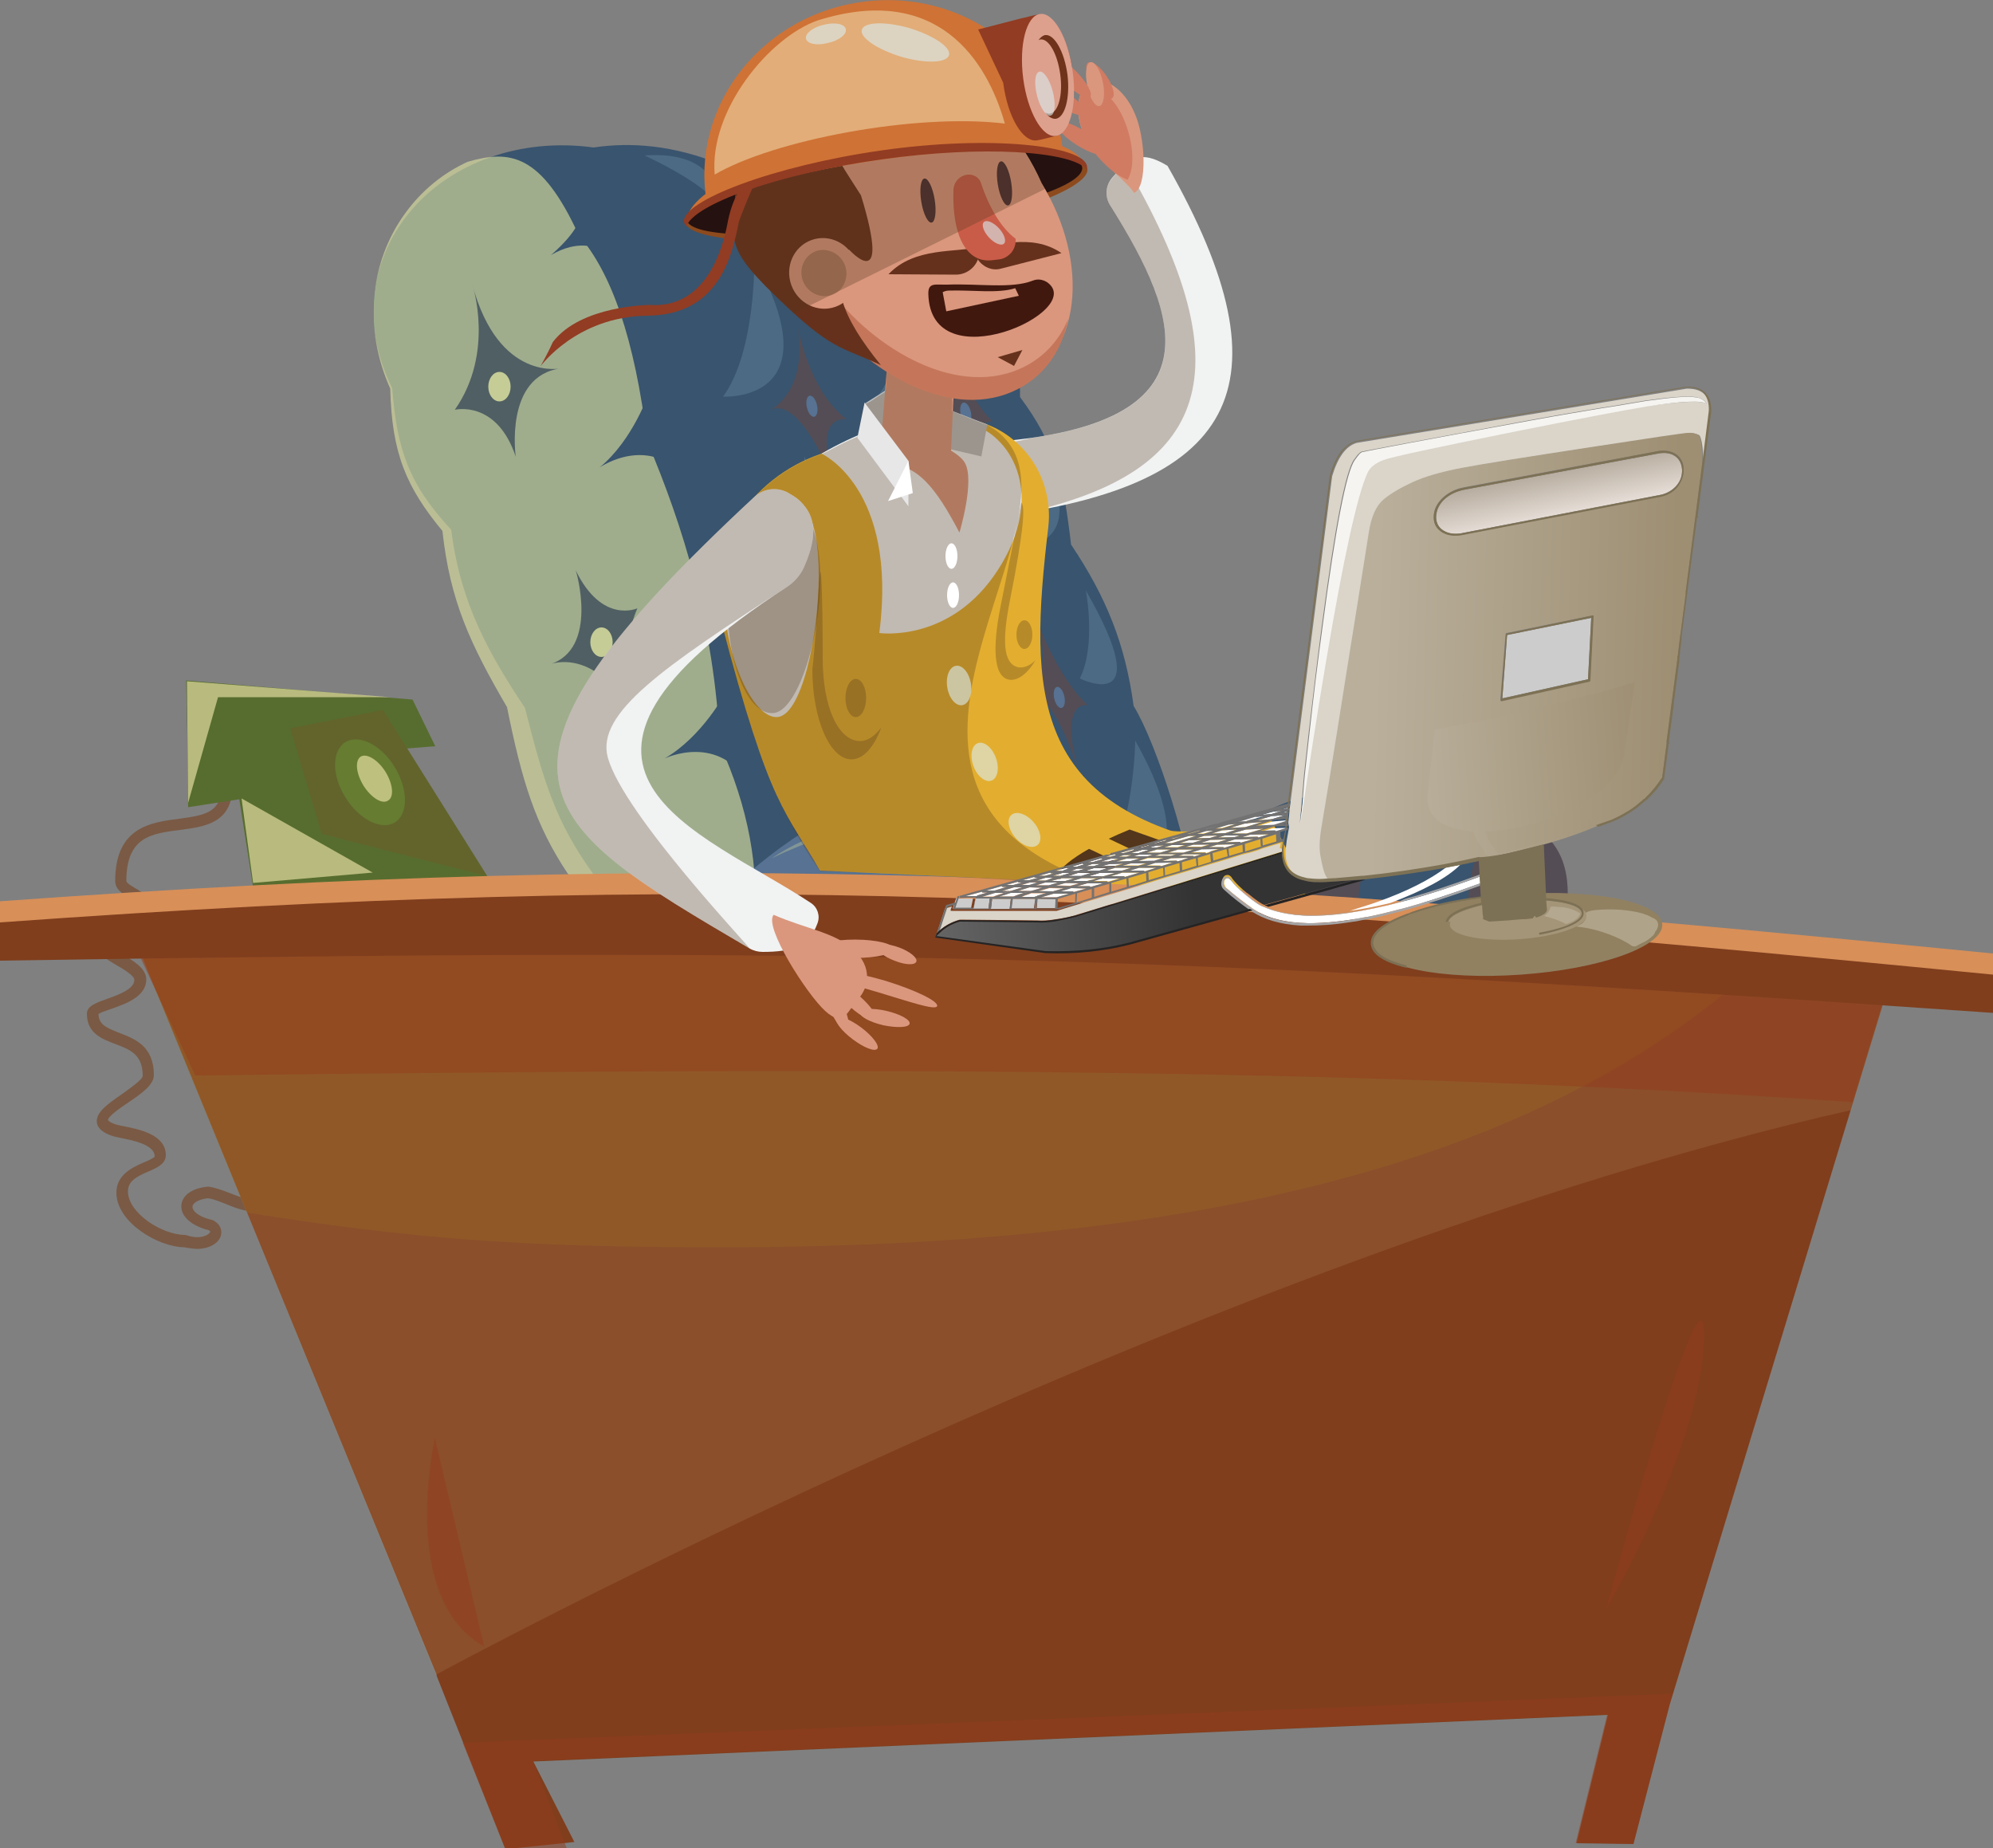 <!-- Generator: Adobe Illustrator 19.2.0, SVG Export Plug-In  -->
<svg version="1.1"
	 xmlns="http://www.w3.org/2000/svg" xmlns:xlink="http://www.w3.org/1999/xlink" xmlns:a="http://ns.adobe.com/AdobeSVGViewerExtensions/3.0/"
	 x="0px" y="0px" width="500px" height="463.7px" viewBox="0 0 500 463.7" enable-background="new 0 0 500 463.7"
	 xml:space="preserve">
<rect x="0" y="0" width="500" height="463.7" fill="#808080" stroke="none"/>
<defs>
</defs>
<g>
	<g>
		<path fill="#7A5A45" d="M49.5,313.3c2.9,0,5.1-1.3,5.8-3c0.5-1.2,0.3-3.1-1.9-4.2l-0.3-0.1c-3.6-0.8-4.9-2.4-4.8-3.3
			c0-0.8,1.3-1.8,3.8-2.1c1.6,0.2,3.1,0.9,4.7,1.5c2.2,0.9,4.5,1.8,7,1.8c1.8,0,4.4-0.2,5.2-2.1c1-2.4-1.7-5.3-4.9-8.5
			c-1.2-1.2-3.1-3.2-3.6-4.2c0.2,0,0.5-0.1,0.8-0.1c0.6,0,1.7,0.6,2.8,1.2c2.1,1.1,4.8,2.5,7.9,2.5c1.4,0,3,0,3.9-1
			c0.5-0.4,0.7-1,0.7-1.7c0-1.7-0.7-3.2-1.4-4.7c-0.6-1.2-1.1-2.4-1.1-3.5h-2.8c0,1.7,0.7,3.2,1.4,4.7c0.5,1.1,1,2.2,1.1,3.2
			c-0.4,0.1-1.3,0.1-1.8,0.1c-2.4,0-4.6-1.1-6.5-2.1c-1.5-0.8-2.9-1.5-4.1-1.5c-0.7,0-2.9,0-3.6,1.6c-0.9,2,1.3,4.3,4.4,7.4
			c1.5,1.6,4.4,4.5,4.3,5.5c0,0-0.5,0.3-2.6,0.3c-2,0-3.9-0.8-6-1.6c-1.8-0.7-3.6-1.4-5.5-1.7l-0.2,0l-0.2,0
			c-4.6,0.5-6.4,2.7-6.5,4.7c-0.2,2.7,2.5,5.1,6.8,6.2c0.3,0.1,0.5,0.3,0.4,0.5c-0.4,0.8-2.6,1.9-5.8,0.8l-0.4-0.1
			c-6,0-14.4-5.6-14.4-10.9c0-2.6,2.1-3.7,5.1-5c2.1-0.9,4.4-1.9,4.4-4.1c0-5.2-6.7-6.5-10.7-7.3c-0.7-0.1-1.3-0.3-1.8-0.4
			c-1.8-0.6-2-1.1-2-1.1c-0.1-0.9,3.4-3.3,5.2-4.5c3.4-2.3,6.3-4.4,6.3-6.8c0-7.3-4.8-9.1-8.7-10.6c-3.3-1.3-5.1-2.1-5.2-4.7
			c0.5-0.4,2-0.9,3.2-1.3c3.7-1.3,8.8-3.1,8.8-7.4c0-2.8-3.4-4.8-6.1-6.3c-0.8-0.5-1.8-1.1-2.3-1.4c0.1-1.2,1.2-1.7,4.1-2.4
			c2.8-0.7,6.6-1.6,6.6-5.9c0-3.9-2.9-5.6-5.1-6.9c-1-0.6-2.2-1.3-2.2-1.8c0-11.1,6.3-11.9,13.5-12.8c6.1-0.8,13.1-1.7,13.1-10.9
			c0-0.3,0-0.5,0-0.8l-2.8,0.2c0,0.2,0,0.4,0,0.6c0,6.4-3.8,7.2-10.6,8.1c-7.1,0.9-16,2.1-16,15.6c0,2.1,1.8,3.2,3.5,4.2
			c2.2,1.4,3.7,2.4,3.7,4.5c0,1.9-1.4,2.4-4.5,3.2c-2.7,0.6-6.3,1.5-6.3,5.5c0,1.4,1.5,2.3,3.7,3.6c1.6,0.9,4.7,2.7,4.7,3.8
			c0,2.3-3.8,3.7-6.9,4.8c-2.8,1-5,1.8-5,3.7c0,4.9,3.7,6.3,7.1,7.6c3.7,1.4,6.9,2.6,6.9,8c0,0.9-3.3,3.2-5.1,4.5
			c-3.6,2.5-6.7,4.6-6.4,7.2c0.3,2.2,3.1,3.1,4,3.4c0.6,0.2,1.3,0.3,2.1,0.5c3.1,0.6,8.4,1.7,8.4,4.6c-0.1,0.4-1.7,1.1-2.7,1.5
			c-2.7,1.2-6.9,3-6.9,7.6c0,7.4,10.4,13.6,17,13.7C47.4,313.1,48.5,313.3,49.5,313.3z"/>
		<polygon fill="#576D2F" points="46.7,170.7 103.5,175.5 109.2,187.2 47.2,192.1 		"/>
		<polygon fill="#576D2F" points="57.7,185.6 96.1,178.1 126.4,226.4 64.1,226.4 		"/>
		<path fill="#39546E" d="M292.2,227.6c-1.7-9.6,4.8-17,19.3-19.9c10.4-8.5,24.5-11,39.5-6.9c18.2-3.8,26.4-2.7,32.4,5.6
			c7.2,4,9.9,10,9.9,17.7c0,14.8-9.8,30.3-42.3,30.3C318.5,254.3,292.2,242.3,292.2,227.6z"/>
		<path opacity="0.3" fill="#953C1C" d="M309.4,213c0,0-3.7,4.2,1.3,12.5l-9.6-2.2C301.1,223.2,307.2,216.7,309.4,213z"/>
		<path opacity="0.3" fill="#953C1C" d="M350.6,202.7c0,0-11.6,11.1-9.6,29c0,0-21.4-8.3-28.2-8.7
			C312.9,223,328.2,223.9,350.6,202.7z"/>
		<path opacity="0.3" fill="#953C1C" d="M368.8,235.7c-2.6-23.1,5.7-30.6,16.5-28.2c5.8,4,8,9.5,8,16.5c0,14.8-9.8,30.3-42.3,30.3
			c-32.5,0-58.8-12-58.8-26.8c0-1.2,0.2-2.3,0.5-3.5C307.4,226.5,347.3,239.9,368.8,235.7z"/>
		<ellipse fill="#577292" cx="384.5" cy="223.3" rx="2.9" ry="6"/>
		<g>
			<g>
				<polygon opacity="0.6" fill="#F9EEB1" points="193.2,156.7 216.7,156.4 197.9,174.5 181.4,174.7 168.6,114.2 181.6,101.7 				
					"/>
			</g>
		</g>
		<path fill="#39546E" d="M98.4,97.4c-7.5-15-6-31.7,4.4-44.2c10.4-12.5,27.9-18.7,46.1-16.2c9.4-1.4,20.1-0.6,32.1,4.3
			c11.3-2,19.4-1.4,31.8,4.2c9.9-0.8,23.8,1.5,26.8,15.7c8.7,7.9,16.5,21,16.3,38.4c8.8,11.8,10.9,20.6,12.8,37
			c8.9,13.3,13.6,25,15.7,40.5c5.8,9.4,14.5,36.6,15.9,52.4l11.5,35.2L185,306.2l-20.7-49.9c-7.6-12.1-13.6-21.3-15.2-36.7
			c-10-13.6-12.9-24.4-17.4-42c-8.9-13.4-16.2-26.1-18.5-44.7C102.3,121.2,99.6,112.4,98.4,97.4z"/>
		<path opacity="0.2" fill="#96C6D7" d="M276.3,219.7c0,0,30.4,5,8.5-33.9C284.8,185.8,284.6,208.3,276.3,219.7z"/>
		<path opacity="0.2" fill="#96C6D7" d="M253.9,220c0,0,30.4,5,8.5-33.9C262.4,186.1,262.2,208.6,253.9,220z"/>
		<path opacity="0.2" fill="#96C6D7" d="M215.7,220.5c0,0,30.4,5,8.5-33.8C224.3,186.7,224,209.2,215.7,220.5z"/>
		<path opacity="0.2" fill="#96C6D7" d="M252.6,136.9c0,0,24.4,4,6.9-27.2C259.4,109.6,259.3,127.7,252.6,136.9z"/>
		<path opacity="0.2" fill="#96C6D7" d="M230.5,138.9c0,0,24.4,4,6.9-27.2C237.3,111.7,237.1,129.8,230.5,138.9z"/>
		<path opacity="0.2" fill="#96C6D7" d="M194.9,141.8c0,0,24.4,4,6.9-27.2C201.8,114.6,201.6,132.7,194.9,141.8z"/>
		<path opacity="0.2" fill="#96C6D7" d="M236,61c0,0,1.1-13.8-18.6-12.4C217.4,48.6,231.9,55.2,236,61z"/>
		<path opacity="0.2" fill="#96C6D7" d="M215,56.2c0,0,1.1-13.8-18.6-12.4C196.5,43.8,211,50.4,215,56.2z"/>
		<path opacity="0.2" fill="#96C6D7" d="M180.3,51.4c0,0,1.1-13.8-18.6-12.4C161.7,39,176.3,45.6,180.3,51.4z"/>
		<path opacity="0.2" fill="#96C6D7" d="M244.7,94.5c0,0,19.9,9.9,1.5-22.1C246.2,72.4,248.9,86.1,244.7,94.5z"/>
		<path opacity="0.2" fill="#96C6D7" d="M270.9,170.2c0,0,19.9,9.9,1.5-22.1C272.4,148.1,275.1,161.8,270.9,170.2z"/>
		<path opacity="0.6" fill="#E2E7A2" d="M162.4,110.8c8.9,21,16.8,46.1,18.2,76c7,15.4,10.1,31,8.5,46.3c4.1,26.4,6.2,49.8,5,65.9
			l-19.6,7.2l-31.9-86.8c-8.4-12.5-11.7-23.7-15.4-42c-9.2-15.8-14.3-26.6-16.2-44.2c-9.1-11-12.7-19.5-13.1-35.7
			c-6.7-15-5.3-31.7,3.9-44.2c4.1-5.6,9.4-9.9,15.5-12.7c10.6-3.1,18.5-2.1,27.9,18.4C153.3,68.4,159.2,84.6,162.4,110.8z"/>
		<path fill="#577292" d="M173,240.2c-1.9-14.7,57.1-57.5,62.4-35.1c29.1-13.8,48.4,2.3,50.4,16.9c1.9,14.7-7.1,31.5-43.4,36.2
			C205.9,262.9,174.9,254.8,173,240.2z"/>
		<g>
			<path opacity="0.3" fill="#953C1C" d="M278.1,208.7c-0.1-0.1-0.3-0.2-0.4-0.3C277.9,208.5,278,208.6,278.1,208.7z"/>
			<path opacity="0.3" fill="#953C1C" d="M217.8,251.8c34.8-4.5,38.3-14.5,37.4-28.7c6.1-14.4,20.1-16.6,23.6-13.8
				c4.1,3.1,6.2,7.4,6.9,12.8c1.9,14.7-7.1,31.5-43.4,36.2c-24.2,3.2-46.1,0.6-58.5-5.8C193.9,253.5,205.6,253.4,217.8,251.8z"/>
		</g>
		<path opacity="0.3" fill="#E2E7A2" d="M273.1,207.1c-7.6-1.5-13.7,3-19.4,10.8c-4.2-5.6-15.8-20.7-30-3.2
			c-3.1-7.6-10.3-8.7-30.1,0.6c8.7-6,28-13.3,41.8-10.4C254.5,199.9,263.1,203.2,273.1,207.1z"/>
		<path fill="#577292" d="M235.3,204.7c0,0-4.2,3.3-3.3,14.9c0,0-24.9-1.3-28.4-3.9C212.6,214.1,232.7,205.6,235.3,204.7z"/>
		<path fill="#803E1D" d="M32.5,232.3c199.5-16.1,248.2-3.9,441.9,13l-55.5,182.3l-9.1,35l-14.3-0.2l7.9-32.2l-269.6,11.7l10.3,20.2
			l-17.3,1.8l-17.3-43.6l0.1,0L32.5,232.3z"/>
		<path opacity="0.1" fill="#F9EEB1" d="M109.4,420.1L109.4,420.1L32.5,232.3c1.8-0.1,3.5-0.3,5.2-0.4
			c116.1,1.1,299.7,2.7,426.3,12.5c3.5,0.3,6.9,0.6,10.4,0.9l-10.1,33.2C302.5,315.2,109.4,420.1,109.4,420.1z"/>
		<path opacity="0.3" fill="#9B701F" d="M61.9,304.2l-29.5-71.9c187.7-15.1,234.6-5.5,408.2,10c-45.3,41.2-120.4,70.6-259.5,70.6
			C131.4,312.9,104.1,310.9,61.9,304.2z"/>
		<path opacity="0.5" fill="#953C1C" d="M32.6,234.6l441.5,11l-9.3,30.9c-120.2-8.2-228.2-9-415.8-6.7L32.6,234.6z"/>
		<path fill="#D88F58" d="M0,226.1c178.6-12.9,285.4-8,500,13.1v9.6C279.2,233,215.5,231.3,0,235.7L0,226.1z"/>
		<path fill="#803E1D" d="M0,231.4c178.6-12.9,285.4-8,500,13.1v9.6C284.5,239.1,209.4,237.7,0,241L0,231.4z"/>
		<path opacity="0.5" fill="#03123A" d="M140.8,92.4c0,0-15.7,3.5-22.3-21c0,0,5.7,17-4.4,31.4c0,0,10.5-2.6,15.3,11.8
			C129.4,114.7,126.4,94.2,140.8,92.4z"/>
		<path opacity="0.5" fill="#03123A" d="M137.8,166.7c0,0,13.5-5.7,23.1,17.7c0,0-7.7-16.1-1-31.8c0,0-8.9,4.1-15.5-9.6
			C144.5,143,150.4,162.9,137.8,166.7z"/>
		<ellipse opacity="0.8" fill="#E2E7A2" cx="125.3" cy="97" rx="2.8" ry="3.7"/>
		<ellipse opacity="0.8" fill="#E2E7A2" cx="150.9" cy="161.1" rx="2.8" ry="3.7"/>
		<path fill="#39546E" d="M150.2,62.3c-0.7,0-5-2.4-12,1.7c0,0,8.5-7,7.4-11.4L150.2,62.3z"/>
		<path fill="#39546E" d="M162.8,98.5c0,0-3.9,11.8-12.4,18.8c0,0,12.7-9,22.5,3.5L162.8,98.5z"/>
		<path fill="#39546E" d="M182,173.8c0,0-5.8,11-15.3,16.5c0,0,13.9-6.8,21.6,7.1L182,173.8z"/>
		<g opacity="0.3">
			<polygon opacity="0.6" fill="#953C1C" points="72.8,182.7 96.1,178.1 122.2,219.8 80.7,209.2 			"/>
		</g>
		<path fill="#667C31" d="M86.7,200.1c-3.5-5.5-3.5-11.7-0.1-13.9c3.4-2.1,9,0.6,12.4,6.2c3.4,5.5,3.5,11.7,0.1,13.9
			C95.7,208.4,90.1,205.6,86.7,200.1z"/>
		<path opacity="0.3" fill="#953C1C" d="M193.2,102.9c0,0,9.4-4.3,7-20.7c0,0,2.6,15.7,12.2,23c0,0-9-1.8-2.9,16.3
			C209.5,121.6,200.8,98.8,193.2,102.9z"/>
		<path opacity="0.3" fill="#953C1C" d="M214.7,177.5c0,0,10.5-2.2,6.4-20.3c0,0,3.2,15.4,12.8,22.7c0,0-9-1.8-2.9,16.3
			C231,196.1,222.3,173.4,214.7,177.5z"/>
		<path opacity="0.3" fill="#953C1C" d="M257.2,174.6c0,0,7.9-4.1,2.6-19.8c0,0,5.2,14.9,13.1,22.1c0,0-7.4-1.7-2.4,16.3
			C270.6,193.2,263.4,170.5,257.2,174.6z"/>
		<path opacity="0.3" fill="#953C1C" d="M233.4,103.5c0,0,7.9-4.9,4.8-20.4c0,0,3.1,15.5,10.9,22.7c0,0-7.4-1.7-2.4,16.3
			C246.7,122.1,239.6,99.4,233.4,103.5z"/>
		
			<ellipse transform="matrix(0.976 -0.218 0.218 0.976 -31.776 62.301)" fill="#577292" cx="265.8" cy="174.8" rx="1.3" ry="2.7"/>
		
			<ellipse transform="matrix(0.976 -0.219 0.219 0.976 -33.437 53.511)" fill="#577292" cx="224.9" cy="177.7" rx="1.3" ry="2.7"/>
		
			<ellipse transform="matrix(0.976 -0.218 0.218 0.976 -17.31 46.955)" fill="#577292" cx="203.7" cy="101.8" rx="1.3" ry="2.7"/>
		
			<ellipse transform="matrix(0.976 -0.218 0.218 0.976 -16.759 55.429)" fill="#577292" cx="242.3" cy="103.5" rx="1.3" ry="2.7"/>
		<polygon fill="#576D2F" points="46.9,177.2 63.2,176 67.8,199.3 47.2,202.5 		"/>
		<g>
			<polygon opacity="0.5" fill="#953C1C" points="418.8,427.6 409.7,462.5 395.3,462.3 403.2,430.1 133.6,441.7 142.2,463.7 
				126.7,463.7 116.1,437.2 419.6,424.9 			"/>
		</g>
		<path opacity="0.6" fill="#F9EEB1" d="M91.2,197.1c-1.9-3.1-2.2-6.3-0.7-7.3c1.5-0.9,4.3,0.8,6.2,3.8c1.9,3.1,2.2,6.3,0.7,7.2
			C95.9,201.9,93.1,200.1,91.2,197.1z"/>
		<path opacity="0.2" fill="#96C6D7" d="M181.4,99.5c0,0,28,1.7,7.9-34.5C189.2,65,189.7,88.1,181.4,99.5z"/>
		<path opacity="0.2" fill="#96C6D7" d="M202.8,176.3c0,0,28,1.7,7.9-34.5C210.6,141.8,211.1,165,202.8,176.3z"/>
		<path opacity="0.2" fill="#96C6D7" d="M241.7,172.2c0,0,30.4,5,8.5-33.8C250.2,138.3,250,160.8,241.7,172.2z"/>
		<path opacity="0.2" fill="#96C6D7" d="M220.3,99.3c0,0,27.5,4.8,7.4-31.4C227.7,67.8,228.6,87.9,220.3,99.3z"/>
		<polygon opacity="0.6" fill="#F9EEB1" points="60.6,200.3 93.5,218.9 63.5,221.5 		"/>
		<polygon opacity="0.6" fill="#F9EEB1" points="46.9,170.9 97.8,174.9 54.7,174.9 47.2,201.4 		"/>
		<path opacity="0.5" fill="#953C1C" d="M121.5,413.1l-12.4-52.4C109.2,360.7,99.7,400.9,121.5,413.1z"/>
		<path opacity="0.5" fill="#953C1C" d="M403,403.5c0,0,23.6-40.2,24.5-67.3C428.4,309.1,403,403.5,403,403.5z"/>
	</g>
	<g>
		<path fill="#F1F2F2" d="M250.1,110.8c-14.4,8.7-9.9,11.2-3.4,19.2c63.8-7.3,77.8-32.8,46.2-88.4c-6.9-4.2-9.6-1.9-13.8,2.9
			c-1.8,2-2,5-0.5,7.2C296.3,79.8,305.8,106.2,250.1,110.8z"/>
		<g>
			<path opacity="0.3" fill="#53361B" d="M283.6,43.4c-0.8-0.5-1.6-0.9-2.3-1.2c-0.7,0.7-1.4,1.5-2.2,2.4c-1.8,2-2,5-0.5,7.2
				c16.7,26.4,26.1,51.4-19.5,58c-3.1,0.8-6.5,1.4-10.3,1.9c-12.7,8-8.3,10.6-2,18.3c3.7-0.4,7.1-0.9,10.5-1.4
				C303.8,118.3,311.7,92.7,283.6,43.4z"/>
		</g>
		<path fill="#E3AE2F" d="M263,132.2c0.8-7-1.4-14.1-6.1-19.3c-4.7-5.3-11.5-8.2-18.6-8.1c-13.8,0.3-28.4,7.5-32.2,9
			c-18,6.1-29.9,23.9-25.1,42.3c12.3,47.2,16.4,47.6,24.7,62.3l100.2,4.6c2.3-1.6,4.2,0,4.7-2.8c0.5-2.7-0.2-5.6-1.8-7.8
			C258.7,202.6,258,174.2,263,132.2z"/>
		<path fill="#E3AE2F" d="M318.5,205c-12.8,1.9-25.9,8.5-39-3.1L263,220.5l62.9,3.7C325.9,224.3,332.6,230.7,318.5,205z"/>
		<path fill="#53361B" d="M292.7,211.4l-9.3-3.3c-16.8,6.9-18.3,11.5-18.3,11.5l7.5,0.2C276.3,219.7,274.8,219.1,292.7,211.4z"/>
		
			<rect x="278.3" y="206.1" transform="matrix(0.427 -0.904 0.904 0.427 -32.637 376.188)" fill="#E3AE2F" width="4.4" height="15.4"/>
		<path fill="#F1F2F2" d="M205.4,144.2c0-15.6-4.4-20.8-10.6-20.8c-6.2,0-13.2,9.5-13.2,25.1c0,15.6,7,31.4,13.2,31.4
			C201,179.9,205.4,159.8,205.4,144.2z"/>
		<path fill="#F1F2F2" d="M206.1,113.8c0,0,19.2,8.6,14.5,45c0,0,17.9,2.6,29.8-15.9c11.9-18.5,3.7-33-6.3-36.4
			C236.2,103.1,222.7,104.2,206.1,113.8z"/>
		<path fill="#DA977D" d="M221.7,116.4c8.4-0.4,13.2,6.2,19,17.2c0,0,4-13.2,1.3-17.6c-2.6-4.4-18.5-9.3-18.5-9.3s4.4-3.5,0,0
			C219.1,110.3,221.7,116.4,221.7,116.4z"/>
		<polygon fill="#BCBEBF" points="217,101.2 223.5,97.1 247.7,106.5 246.2,114.5 216.4,107.6 		"/>
		<path fill="#8D4A1D" d="M272.8,42.4c-0.6-4.9-23.3-4.7-51.3-1.5c-28,3.2-50.2,9.8-49.6,14.8c0.6,4.9,23.7,6.3,51.7,3.1
			C251.6,55.6,273.4,47.3,272.8,42.4z"/>
		<path fill="#251110" d="M271.5,42c-0.6-4.9-23.3-6.4-50.7-3.2C193.3,41.9,171.6,50,172.2,55c0.6,4.9,23.2,4.8,50.6,1.7
			C250.3,53.5,272.1,46.9,271.5,42z"/>
		<polygon fill="#DA977D" points="220.8,113.8 223,86 239.8,86 238.5,115.6 		"/>
		<g>
			<path opacity="0.3" fill="#53361B" d="M270.9,219.9c-66.1-26.4,9.3-95.3-23.2-113.3c-0.2,0-4.8-1.8-8.9-3.5
				c1.7-13.2-13.1-11.5-15.9-12.2c-1.2-0.3,0,7-1.1,7.6c-1.7,0.9-3.3,2.4-4.7,2.8c-1,0.3-1.3,7.9-2.1,8.3c-4.6,1.9-7.3,3.7-8.9,4.3
				c-18,6.1-29.9,23.9-25.1,42.3c8.5,32.5,13.5,46,24.7,62.3c17.9,0.5,60.7,2.8,67,3.6"/>
		</g>
		<path fill="#DA977D" d="M261.3,45.9c-9.9-22.4-30.4-32.6-47.3-25.1c-16.9,7.5-18.4,32-8.5,54.5c10.5,15.4,32.1,29.1,49,21.6
			C271.4,89.5,273.6,66.1,261.3,45.9z"/>
		<polygon fill="#E7E7E8" points="216.9,101 227.9,115.6 227.9,127 215.1,109.8 		"/>
		<polygon fill="#FFFFFF" points="227.9,115.6 222.8,125.7 229,123.7 		"/>
		<ellipse fill="#FFFFFF" cx="238.7" cy="139.5" rx="1.5" ry="3.2"/>
		<ellipse fill="#FFFFFF" cx="239.1" cy="149.3" rx="1.5" ry="3.2"/>
		<path fill="#41180E" d="M262.7,70.8c-1.1-0.7-2.4-0.9-3.6-0.4c-5.4,2.1-13.6,0.7-21.3,1c-3.1,0.1-5-0.7-4.9,2.4
			C233.5,95.9,272.9,78,262.7,70.8z"/>
		<path fill="#C5765A" d="M255.9,92.5c-16.9,7.5-38.5-6.2-49-21.6c-5.5-12.4-7.4-25.5-5.3-36c-4.6,11.1-3,26.9,3.5,41.7
			c10.5,15.4,32.1,29.1,49,21.6c7.7-3.4,12.3-10.1,13.9-18.2C265.7,85.5,261.6,90,255.9,92.5z"/>
		<path fill="#66311C" d="M213,62.6c0,0,10.9,12.2,3-13.6c-8.4-13.2-8-11-1-18.5c7.1-7.5,12.8-2.5,19.8-4.3
			c7.1-1.8,14.1,4.1,15.9,2.3c1.8-1.8,13.6-22.5-26.3-18.7c-14.5,5.7-39.7,13.2-39.7,31.7s-4.8,18.5,9.7,32.6
			c14.5,14.1,16.4,12.7,26.6,17.5C211.1,79.4,207.9,70.7,213,62.6z"/>
		<path opacity="0.3" fill="#53361B" d="M215.8,185.9c-5.4,0-9.4-8.3-9.4-20.8c0-8-0.1-14.2-0.3-19.1c-0.4-9.6-0.9,10.1-2.3,21.9
			c0,12.5,4.4,22.6,9.8,22.6c3,0,5.7-3.1,7.5-8C219.5,184.6,217.7,185.9,215.8,185.9z"/>
		<path opacity="0.3" fill="#53361B" d="M255.5,167.4c-4-0.8-4-7.2-2.2-16.4c3.5-17.6,4-24.2,2.9-24.9c-1.1,5.4-3.5,17.6-5.3,26.6
			c-1.8,9.3-1.8,17,2.2,17.8c2.2,0.4,4.7-1.5,6.7-4.9C258.4,167,256.9,167.6,255.5,167.4z"/>
		<ellipse opacity="0.3" fill="#53361B" cx="214.7" cy="175.1" rx="2.6" ry="4.8"/>
		<ellipse opacity="0.3" fill="#53361B" cx="257" cy="159.2" rx="2" ry="3.6"/>
		<path opacity="0.3" fill="#53361B" d="M205.8,145.1c0-15.2-5.9-21.2-12.1-21.2c-6.2,0-11.2,12.3-11.2,27.5
			c0,15.2,5,27.5,11.2,27.5C199.9,179,205.8,160.3,205.8,145.1z"/>
		
			<ellipse transform="matrix(0.94 -0.34 0.34 0.94 -10.976 74.473)" fill="#DA977D" cx="206.7" cy="68.5" rx="8.6" ry="8.9"/>
		<g>
			<path fill="#DA977D" d="M255.6,74.2l-0.9-1.9c-4.4,1.4-10.8,0.4-16.7,0.6c-0.6,0-1.1,0.2-1.5,0.4l0.9,4.8L255.6,74.2z"/>
		</g>
		<path fill="#66311C" d="M245.6,61.9c-5.6,1.6-16.1-0.1-22.7,6.9l16.9,0.1c3.2,0,5.9-2.6,5.9-5.8L245.6,61.9z"/>
		<path fill="#66311C" d="M244.1,61.9c5.5,0.2,14.5-3.7,22.2,1.6l-15.2,3.9c-2.9,0.8-5.9-1.2-6.7-4.3L244.1,61.9z"/>
		<polygon fill="#66311C" points="250.3,89.6 254.4,91.8 256.5,87.8 		"/>
		<path fill="#C95C48" d="M246.1,45.9c-0.4-1.3-1.8-2.2-3.2-2.1l-0.1,0c-2,0.2-3.5,1.8-3.6,3.8c-0.4,11.6,3.3,18.3,9.5,17.7l1.7-0.2
			c1.3-0.1,2.4-0.7,3.3-1.7c0.8-1,1.2-2.2,1.1-3.5C251.2,57.2,248.2,52.2,246.1,45.9z"/>
		<path opacity="0.3" fill="#53361B" d="M261.3,45.9c-3.1-6.9-7.1-12.7-11.8-17.1c0.5,0,0.9,0,1.2-0.3c0.5-0.5,2-2.8,2.6-5.6
			l-43.5-7.4c-12.5,5.3-25.1,12.9-25.1,26c0,18.5-4.8,18.5,9.7,32.6c1.8,1.7,3.4,3.2,4.8,4.5l63-31.2
			C261.9,47,261.6,46.5,261.3,45.9z"/>
		<ellipse transform="matrix(0.987 -0.161 0.161 0.987 -5.08 38.05)" fill="#4B302B" cx="232.8" cy="50.4" rx="1.7" ry="5.6"/>
		<ellipse transform="matrix(0.987 -0.161 0.161 0.987 -4.141 41.074)" fill="#4B302B" cx="252" cy="46.1" rx="1.7" ry="5.6"/>
		
			<ellipse transform="matrix(0.735 -0.678 0.678 0.735 26.381 184.509)" opacity="0.6" fill="#DBECF2" cx="249.4" cy="58.5" rx="1.7" ry="3.7"/>
		<path fill="#CF7235" d="M177.4,51.4c7.8-4.2,24.4-8.7,43.9-11.4c19.7-2.8,36.9-3,45.4-1.1c0-0.5,0-1-0.1-1.5
			c-2.8-23.6-25.1-40.1-49.8-37c-24.8,3.1-42.6,24.8-39.8,48.3C177.1,49.6,177.2,50.5,177.4,51.4z"/>
		<g>
			<path fill="#CF7235" d="M221.4,38.2c24.6-3.5,45.6-1.6,50.3,2.5c-7.2-14.5-92-5-99.2,13.3C177,48.8,197.4,41.6,221.4,38.2z"/>
		</g>
		<path fill="#923C23" d="M221.1,40c25.4-3.6,47.7-2.1,51.5,2.5c0.1-0.3,0.1-0.5,0.1-0.8c-0.7-5.1-23.7-7.9-51.3-4
			c-27.6,3.9-50.5,12.8-49.8,18c0.1,0.4,0.3,0.8,0.6,1.1C174,51.3,195.1,43.6,221.1,40z"/>
		<path fill="#923C23" d="M269.1,17.9c-1.1-8.4-4.9-14.9-8.5-14.3c-0.9,0.1-3.7,0.9-4.4,1l-10.8,2.8l6.3,13.4c0,0,0,0.1,0,0.1
			c1.1,8.4,4.9,14.9,8.5,14.3c0.9-0.1,3.7-0.9,4.4-1C268.3,33.6,270.3,26.4,269.1,17.9z"/>
		<path fill="#DA977D" d="M273.7,20.6c-3.5,1.5-4.3,7.6-1.7,13.4c2.6,5.9,10.9,11.5,12.5,14.4c3.5-1.5,2.8-14.1,0.2-19.9
			C282.2,22.5,277.2,19,273.7,20.6z"/>
		<g>
			<path fill="#D17B63" d="M272,34c2.2,5,7.3,9.8,10.9,11.1c2.1-3.6,1.2-10.4-1.1-15.5c-2.2-5-6.1-8.3-9.3-8.2
				C270.1,23.6,269.8,28.8,272,34z"/>
		</g>
		<ellipse transform="matrix(0.829 -0.559 0.559 0.829 35.864 157.747)" fill="#D17B63" cx="276" cy="20.2" rx="2" ry="5.4"/>
		<path fill="#DA977D" d="M275.8,26.6c1.1-0.2,1.5-2.9,0.9-5.9c-0.6-3-2-5.3-3.1-5.1c-1.1,0.2-1.5,2.9-0.8,5.9
			C273.3,24.5,274.7,26.8,275.8,26.6z"/>
		<ellipse transform="matrix(0.712 -0.703 0.703 0.712 63.817 194.19)" fill="#D17B63" cx="268.4" cy="19.4" rx="2" ry="7"/>
		
			<ellipse transform="matrix(0.557 -0.831 0.831 0.557 97.446 231.967)" fill="#D17B63" cx="266.1" cy="24.7" rx="2" ry="7.1"/>
		
			<ellipse transform="matrix(0.537 -0.844 0.844 0.537 96.302 244.844)" fill="#D17B63" cx="271.1" cy="34.7" rx="2" ry="7.1"/>
		<path fill="#DDA08D" d="M269.1,17.9c-1.1-8.4-4.8-14.9-8.2-14.4c-3.4,0.5-5.3,7.7-4.2,16.2c1.1,8.4,4.8,14.9,8.2,14.4
			C268.4,33.6,270.3,26.4,269.1,17.9z"/>
		<path fill="#6F321B" d="M267.8,18.7c-0.8-5.8-3.3-10.2-5.6-9.9c-0.6,0.1-1.2,0.6-1.7,1.3c0.2-0.1,0.3-0.2,0.5-0.2
			c2.1-0.3,4.3,3.6,5,8.8c0.7,5.1-0.5,9.5-2.6,9.8c-0.4,0.1-0.8-0.1-1.2-0.3c0.8,1.1,1.8,1.7,2.7,1.6
			C267.2,29.4,268.5,24.5,267.8,18.7z"/>
		<path opacity="0.6" fill="#DBECF2" d="M264.1,22.9c-0.8-3.1-2.4-5.3-3.4-4.9c-1.1,0.3-1.3,3.1-0.5,6.1c0.8,3.1,2.4,5.3,3.4,4.9
			C264.7,28.7,264.9,25.9,264.1,22.9z"/>
		<path opacity="0.6" fill="#EFD3A6" d="M252.1,31c-4.5-15.9-16.9-35.3-46.9-25.9c-12.2,4.2-27.3,22.6-25.9,38.7
			C193.9,35.2,229.5,28.3,252.1,31z"/>
		<path opacity="0.6" fill="#DBECF2" d="M238.1,13.8c0.5-2-4.1-5-10.1-6.8c-6.1-1.7-11.3-1.5-11.8,0.5c-0.5,2,4.1,5,10.1,6.8
			C232.3,16,237.6,15.8,238.1,13.8z"/>
		<path opacity="0.6" fill="#DBECF2" d="M212.2,7.3c-0.3-1.3-2.7-1.8-5.5-1.1c-2.7,0.6-4.8,2.2-4.5,3.5c0.3,1.3,2.7,1.8,5.4,1.1
			C210.5,10.2,212.5,8.6,212.2,7.3z"/>
		<path opacity="0.3" fill="#53361B" d="M212,66.6c-1.1-3-4.4-4.6-7.3-3.6c-2.9,1.1-4.4,4.4-3.3,7.4c1.1,3,4.4,4.6,7.3,3.6
			C211.6,73,213.1,69.6,212,66.6z"/>
		
			<ellipse transform="matrix(0.988 -0.158 0.158 0.988 -24.081 40.01)" opacity="0.6" fill="#DBECF2" cx="240.4" cy="172" rx="3" ry="5"/>
		
			<ellipse transform="matrix(0.939 -0.343 0.343 0.939 -50.581 96.346)" opacity="0.6" fill="#DBECF2" cx="247.1" cy="191.2" rx="3" ry="5"/>
		
			<ellipse transform="matrix(0.755 -0.656 0.656 0.755 -73.656 219.528)" opacity="0.6" fill="#DBECF2" cx="257" cy="208.3" rx="3" ry="5"/>
		<path fill="#F1F2F2" d="M197.5,147.2c1.8-1.2,3.3-2.9,4.2-4.9c4.6-10.3,1.9-15.3-4-18.7c-2.7-1.5-6.1-1.1-8.4,1
			c-75.2,69.9-55.6,81.4-1.3,113.3c1,0.6,2.2,0.9,3.3,0.9c7.5,0,11.7-1.4,13.8-7.2c0.7-1.9,0-4-1.7-5.1
			C175.9,208.3,126.4,193.3,197.5,147.2z"/>
		<path opacity="0.3" fill="#53361B" d="M197.5,147.2c1.8-1.2,3.3-2.9,4.2-4.9c4.6-10.3,1.9-15.3-4-18.7c-2.7-1.5-6.1-1.1-8.4,1
			c-75.2,69.9-55.6,81.4-1.3,113.3c1,0.6-31.5-33.5-35.5-47.8C149.4,178.9,166.4,167.4,197.5,147.2z"/>
		<path fill="#DA977D" d="M215.3,250.6c2.6-2.8,3.7-7.9-1.1-12.3c-4.7-4.4-12.1-5.3-20.1-8.8c-2.6,2.8,8.2,19.8,12.9,24.1
			C211.8,258,212.7,253.4,215.3,250.6z"/>
		<path fill="#923C23" d="M135.6,91.9c0,0,9-12.5,26.8-12.7c17.9-0.2,21.2-14.7,23-23.7c0,0,3.6-9.8,4.8-10.7l-4.1,2
			c0,0-2.5,3.1-3.6,9.3c-1.2,6.2-5.3,21.4-19.6,20.4c0,0-17.2,0.1-24.2,9.3C137.7,88.1,135.6,91.9,135.6,91.9z"/>
		<path fill="#DA977D" d="M235.1,252.4c0.4-1.2-5.4-4-12.8-6.3c-7.4-2.2-13.8-3.1-14.1-1.8c-0.4,1.2,4.5,2.4,12,4.6
			C227.6,251.1,234.7,253.6,235.1,252.4z"/>
		
			<ellipse transform="matrix(3.710935e-03 -1 1 3.710935e-03 -24.213 451.726)" fill="#DA977D" cx="214.6" cy="238" rx="2.3" ry="9.6"/>
		<path fill="#DA977D" d="M229.9,241.2c0.3-0.9-1.6-2.5-4.3-3.5c-2.7-1-5.2-1.1-5.5-0.2c-0.3,0.9,1.6,2.5,4.3,3.5
			C227.1,242.1,229.6,242.2,229.9,241.2z"/>
		
			<ellipse transform="matrix(0.663 -0.749 0.749 0.663 -115.893 245.355)" fill="#DA977D" cx="214.5" cy="251.3" rx="1.8" ry="6.9"/>
		<path fill="#DA977D" d="M228.2,256.8c0.2-1-2.4-2.4-5.8-3.2c-3.4-0.8-6.4-0.6-6.6,0.4c-0.2,1,2.4,2.4,5.8,3.2
			C225,257.9,228,257.8,228.2,256.8z"/>
		
			<ellipse transform="matrix(0.916 -0.401 0.401 0.916 -83.608 105.346)" fill="#DA977D" cx="209.8" cy="252.4" rx="1.8" ry="6.9"/>
		<path fill="#DA977D" d="M220.1,263.1c0.6-0.8-1.2-3.2-4-5.3c-2.8-2.1-5.6-3.2-6.2-2.4c-0.6,0.8,1.2,3.2,4,5.3
			C216.7,262.8,219.4,263.9,220.1,263.1z"/>
	</g>
	<g>
		
			<ellipse transform="matrix(0.998 -7.089013e-02 7.089013e-02 0.998 -15.654 27.575)" fill-rule="evenodd" clip-rule="evenodd" fill="#918161" cx="380.7" cy="234.3" rx="36.2" ry="10.1"/>
		
			<linearGradient id="SVGID_1_" gradientUnits="userSpaceOnUse" x1="354.007" y1="189.801" x2="413.04" y2="189.801" gradientTransform="matrix(0.998 -7.089013e-02 7.089013e-02 0.998 -12.578 31.906)">
			<stop  offset="0" style="stop-color:#B9AF9B"/>
			<stop  offset="1" style="stop-color:#9E8F73"/>
		</linearGradient>
		<path fill-rule="evenodd" clip-rule="evenodd" fill="url(#SVGID_1_)" d="M413.3,198.4c-1.8,4.9-19.9,15.2-57.8,19.3l-2.6-36.2
			l58.4-11.1L413.3,198.4z"/>
		<path fill-rule="evenodd" clip-rule="evenodd" fill="#CCCCCC" d="M398.4,170.4l-21.5,4.8l1.2-15.9l21.1-4.3L398.4,170.4z
			 M240,225.2L240,225.2c0.1,0,0.1,0.1,0.1,0.1c0,0,0.1,0.1,0.2,0.1l3.8,0l-0.5,2.5l-4.6,0l0.3-0.9c0,0,0,0,0,0l0.6-1.7
			C240,225.3,240,225.2,240,225.2z M260.3,225.5l4.6,0l-0.1,2.3l-4.7,0L260.3,225.5C260.3,225.6,260.3,225.6,260.3,225.5z
			 M259.7,225.5l-0.3,2.4l-5.7,0l0.3-2.4c0,0,0,0,0,0l5.3,0c0,0,0.1,0,0.1,0c0,0,0.1,0,0.1,0L259.7,225.5L259.7,225.5z M244.7,225.4
			l3.6,0L248,228l-3.8,0L244.7,225.4C244.7,225.5,244.7,225.4,244.7,225.4z M248.9,225.5l4.7,0l-0.3,2.5l-4.7,0L248.9,225.5
			C248.9,225.5,248.9,225.5,248.9,225.5z"/>
		
			<linearGradient id="SVGID_2_" gradientUnits="userSpaceOnUse" x1="396.87" y1="125.93" x2="395.338" y2="114.308" gradientTransform="matrix(0.998 -7.089013e-02 7.089013e-02 0.998 -12.578 31.906)">
			<stop  offset="0" style="stop-color:#E8DFD9"/>
			<stop  offset="1" style="stop-color:#B5AB9D"/>
		</linearGradient>
		<path fill-rule="evenodd" clip-rule="evenodd" fill="url(#SVGID_2_)" d="M420.6,114.7c0.9,0.8,1.4,1.9,1.4,3.3
			c0,1.4-0.4,2.6-1.3,3.7c-1,1.2-2.3,2-3.9,2.4l-50.3,9.7c-2,0.3-3.6,0-4.8-1c-1-0.8-1.5-2-1.4-3.4c0.1-1.5,0.8-2.8,1.9-4
			c1.4-1.4,3.2-2.2,5.4-2.6l0,0l48.8-9.1C418.1,113.4,419.5,113.8,420.6,114.7z"/>
		<path fill-rule="evenodd" clip-rule="evenodd" fill="#DAD4C9" d="M428.2,101.3c-0.6-1-1.6-1.5-2.9-1.7c-2-0.3-6.2,0-12.6,0.9
			c-6.4,1.1-10.1,1.7-11,1.8c-4.8,0.8-10.8,1.8-17.9,3.1c-26.8,5-40.9,7.6-42.2,7.9c-0.3,0.1-0.5,0.3-0.9,0.7
			c-0.1,0.1-0.5,0.6-1,1.3c-2.1,2.8-4.8,16.7-8.1,41.8c-1.1,8.1-2.1,16.8-3.2,26c-0.8,7.2-1.3,11.5-1.4,12.9
			c-0.4,5.3-0.7,8.8-0.9,10.5c2-13.8,4.1-27.2,6.3-40.2c4.4-26.1,7.8-42,10.4-47.6c0.7-1.5,2.1-2.7,4.1-3.4c1.8-0.7,12.5-3,32.3-7
			c17.5-3.5,28.7-5.6,33.6-6.4C421.9,100.7,426.9,100.4,428.2,101.3z M323.2,206.4l0.1-0.9l0,0c0,0,0,0,0,0l0.1-0.8c0,0,0-0.1,0-0.1
			l0.1-1.2c0-0.1,0-0.1,0-0.3c0-0.2,0-0.4,0.1-0.6l10.6-83c1.4-4.7,3.4-7.6,6.2-8.4l82.8-13.6c2,0,3.4,0.4,4.4,1.4
			c1,1,1.4,2.5,1.3,4.5l-1.6,12.7c0-2.1-0.1-3.9-0.4-5.3c-0.2-0.9-0.4-1.5-0.6-1.6c-0.7-0.4-1.6-0.6-2.7-0.5c-0.8,0-9,1.3-24.5,3.6
			c-16.3,2.5-27.1,4.2-32.3,5.2c-5.2,1-9.3,2.2-12.3,3.6c-3,1.4-5.4,2.8-7.2,4.3c-1.8,1.5-3.1,4.2-3.7,8.3
			c-1.8,11.3-3.6,22.8-5.5,34.5c-3.8,23.5-5.9,36.7-6.4,39.6c-0.5,2.9-0.6,5.5-0.1,7.7c0.5,2.2,0.9,3.6,1.2,4.3c0.4,0.7,0.7,1,0.9,1
			l1.5-0.1c0,0,0,0.1,0.1,0.1c-1.2,0.1-2.4,0.2-3.6,0.2c-1.2,0-2.2,0-3.2-0.2c-0.4-0.1-0.8-0.2-1.2-0.3c0,0,0,0,0,0
			c-3.2-0.9-4.8-3.1-4.8-6.6l0,0c0-0.4,0-0.8,0.1-1.3l0,0l0.2-1.7c0,0,0,0,0,0l0,0l0.6-3.4l0,0c0,0,0,0,0,0L323.2,206.4
			C323.1,206.4,323.2,206.4,323.2,206.4z M321.7,213.6l-49.3,15.2c-0.9,0.3-1.8,0.5-2.6,0.8c-1.8,0.5-3.4,0.8-4.9,1
			c-1.7,0.3-3.3,0.4-4.7,0.3l-19.3-0.2c0,0,0,0-0.1,0c-2.2,0.6-4.1,1.7-5.7,3.3l2-6.1l1.7-0.5l-0.3,0.8c0,0.1,0,0.1,0,0.2
			c0,0.1,0.1,0.1,0.2,0.1c0.1,0,0.1,0,0.2,0c0,0,0,0,0,0c0,0,0.1,0,0.1,0l4.9,0c0,0,0,0,0.1,0l15.8,0l0,0l5.2,0l0,0c0,0,0,0,0.1,0
			c0,0,0,0,0,0c0,0,0,0,0,0l4.9-1.5l0,0l0,0l4.3-1.3c0,0,0,0,0,0c0,0,0,0,0,0l4.3-1.3l0,0c0,0,0,0,0,0c0,0,0,0,0,0l0,0l4.3-1.3
			c0,0,0,0,0,0c0,0,0,0,0,0l0,0l4.9-1.5c0,0,0,0,0,0l0,0l4.2-1.3c0,0,0,0,0,0c0,0,0,0,0,0l0,0l4.1-1.2c0,0,0,0,0,0c0,0,0,0,0,0l0,0
			l4-1.2c0,0,0,0,0,0l0,0l3.6-1.1c0,0,0,0,0,0l0,0l4-1.2c0,0,0,0,0,0l0,0l3.9-1.2c0.4-0.1,1.1-0.3,2-0.5c1.1-0.3,2.1-0.6,2.7-0.9
			l3.6-1.1c0,0,0,0,0,0l0,0l1.4-0.4l-0.2,1.3l0,0C321.7,212.8,321.7,213.2,321.7,213.6z"/>
		<path fill-rule="evenodd" clip-rule="evenodd" fill="#FFFFFF" d="M322.9,203.5l-0.1,0.5c0,0-0.1,0-0.1,0l-1.7,0.1
			C322,203.8,322.6,203.6,322.9,203.5z M323,203.1c-0.1,0-0.1,0-0.2,0.1l0,0c-0.5,0-0.9,0-1,0l-0.9,0.1l2.2-0.7L323,203.1z
			 M322.8,204.4L322.8,204.4C322.8,204.4,322.8,204.4,322.8,204.4L322.8,204.4z M322.6,206.2l-3.5,1.1l-4.5,0.2l4.6-1.4l3.4-0.3
			L322.6,206.2z M322.5,208.1l-3,0.9c0,0,0-0.1-0.1-0.1c-0.1-0.1-0.1-0.1-0.2-0.1l-3.7,0.1l3.7-1.1l3.3-0.1L322.5,208.1
			C322.4,208,322.4,208,322.5,208.1z M362.8,217.6c1.2-0.2,2.4-0.5,3.6-0.7c-3.4,3.4-9.3,6.5-17.5,9.6c-0.3,0.1-0.5,0.1-0.8,0.2
			c-3.4,0.8-6.5,1.4-9.5,1.8c2.5-0.8,4.9-1.5,7.1-2.3C353,223.6,358.7,220.7,362.8,217.6z M371.4,221.6c-7.4,2.7-14.1,4.9-20.1,6.5
			c0,0,0,0-0.1,0c0,0,0,0,0,0c-2.8,0.7-5.5,1.4-8,1.9l0,0c-0.1,0-0.1,0-0.2,0c-5.6,1.1-10.6,1.6-14.8,1.6l0,0
			c-5.8-0.1-10.4-1.3-13.8-3.6l0,0c-2.1-1.5-4.4-3.2-6.7-5.2c0,0,0,0,0,0c-0.1-0.1-0.2-0.1-0.2-0.2c-0.2-0.3-0.3-0.6-0.4-0.9
			c0-0.4,0-0.7,0.2-1c0.2-0.2,0.4-0.4,0.6-0.4c0.1,0,0.2,0,0.3,0c0,0,0,0,0,0c0.1,0.1,0.2,0.1,0.4,0.3l0,0c0.1,0.1,0.1,0.2,0.2,0.2
			c0,0,0,0,0,0c0.1,0.1,0.1,0.2,0.2,0.2l0,0c0.8,1,1.9,2.1,3.5,3.4c0,0,0,0,0,0c0,0,0.1,0.1,0.1,0.1l0,0c2.2,1.8,3.7,2.8,4.5,3
			c4.5,2,10.5,2.7,18.2,1.9l0,0c3.9-0.4,8.2-1.2,12.9-2.3c0.3-0.1,0.5-0.1,0.8-0.2c0,0,0,0,0,0c6.6-1.6,14.1-4,22.3-7L371.4,221.6z
			 M322.4,204.5L322.4,204.5l-3.3,1l-3.6,0.3c0.9-0.3,2-0.6,3.3-1c0.2-0.1,0.3-0.1,0.5-0.1c0.4,0,0.8,0,1.4-0.1c0,0,0,0,0.1,0
			L322.4,204.5z M320.5,203.5c0.2,0,0.7-0.1,1.4-0.2c-0.4,0.1-0.9,0.3-1.5,0.5c-0.6,0.2-1.1,0.3-1.5,0.5c-0.1,0-0.2,0-0.4,0
			l-1.1,0.1c-0.1,0-0.4,0-0.8,0.1c-0.3,0-0.5,0-0.5,0.1l-0.1,0l2.4-0.7c0,0,0,0,0,0l0,0l1.1-0.3c0,0,0.1,0,0.1,0c0.2,0,0.3,0,0.3,0
			L320.5,203.5z M312.8,206.6c0.1,0,0.2-0.1,0.3-0.1l3.6-0.3l-4.3,1.3l-3.8,0.2l3.7-1.1c0,0,0,0,0.1,0L312.8,206.6z M315.3,204.9
			c0.2,0,0.5,0,0.8-0.1l1.3-0.1c-0.3,0.1-0.7,0.2-1.2,0.3c-0.4,0.1-0.9,0.2-1.4,0.4c-0.6,0.1-1.1,0.2-1.4,0.3
			c-0.3,0.1-0.6,0.2-0.9,0.3c0,0,0,0-0.1,0l-1.9,0.1l4.3-1.3C315,204.9,315.1,204.9,315.3,204.9z M312.8,209.1c-2.2,0-3.5,0-3.8,0
			l3.5-1l4.4-0.2l-3.5,1l0,0c0,0,0,0,0,0c0,0,0,0,0,0l0,0L312.8,209.1z M315.6,210c-0.1-0.1-0.1-0.1-0.2-0.1l-3.7,0.1l1.9-0.6
			l4.7-0.1l-2.6,0.8C315.7,210,315.6,210,315.6,210z M307.3,209.6c0.5,0,1.2,0,2,0c0.8,0,1.4,0,1.7,0l-1.3,0.4l-4.1,0.1L307.3,209.6
			z M310.1,206.7l-3.5,1l-1.8,0.1l3.3-1L310.1,206.7z M307.4,209l-3.4,0.1l2.6-0.8l3.7-0.2L307.4,209z M302.4,208l2.6-0.7
			c0,0,0.1,0,0.1,0l-2.5,0.7L302.4,208z M304.4,208.4l-2.4,0.7l-1.7,0l2.3-0.7L304.4,208.4z M303.6,210.2l-3.4,0.1l1.9-0.6l3.4-0.1
			L303.6,210.2z M303.6,213.7L303.6,213.7c-0.1,0-0.2,0-0.2,0.1c0,0-0.1,0-0.2,0l-0.6,0.2c0,0,0-0.1-0.1-0.1
			c-0.1-0.1-0.1-0.1-0.2-0.1l-3.5,0l2.6-0.8l4.5-0.1l-2.1,0.6C303.8,213.6,303.7,213.6,303.6,213.7
			C303.7,213.7,303.7,213.6,303.6,213.7z M303.3,212.5l2.1-0.6l4.6-0.1l-2.9,0.9c0,0,0-0.1-0.1-0.1c-0.1-0.1-0.1-0.1-0.2-0.1
			L303.3,212.5z M311,211.2l-3.7,0.1l2.4-0.7l4.7-0.1l-3.2,0.9c0,0,0-0.1-0.1-0.1C311.1,211.2,311.1,211.2,311,211.2z M307.8,210.6
			l-2.4,0.7l-4.1,0.1l2.3-0.7L307.8,210.6z M296.7,209.7l-2.4,0.7l-0.5,0L296.7,209.7C296.7,209.6,296.7,209.6,296.7,209.7z
			 M298.4,210.5C298.4,210.5,298.4,210.5,298.4,210.5c0-0.1,0-0.1-0.1-0.2C298.4,210.4,298.4,210.5,298.4,210.5z M298.1,210.3
			l-4.2,1.2l-1.8,0l2.3-0.7c0,0,0,0,0,0l0,0l3.9-1.1l1.7,0L298.1,210.3C298.1,210.3,298.1,210.3,298.1,210.3z M297.9,209.2l3.1-0.9
			c0,0,0,0,0,0.1l-2.8,0.8L297.9,209.2z M292.6,210.8l-2.5,0.7l-0.7,0l3.1-0.9C292.6,210.8,292.6,210.8,292.6,210.8z M294,212
			l3.4-0.1l-1.9,0.6l-3.4,0L294,212L294,212z M293.7,215.2C293.8,215.3,293.8,215.3,293.7,215.2
			C293.8,215.3,293.7,215.2,293.7,215.2c-0.1-0.1-0.1-0.1-0.1-0.2C293.6,215.2,293.7,215.2,293.7,215.2z M293.6,214.9
			c0,0,0-0.1,0.1-0.1c0,0,0.1-0.1,0.1-0.1C293.7,214.8,293.7,214.8,293.6,214.9C293.6,214.9,293.6,214.9,293.6,214.9z M296.3,215.9
			c0,0-0.1,0-0.2,0l-0.7,0.2c0,0,0-0.1-0.1-0.1c-0.1-0.1-0.1-0.1-0.2-0.1l-3.5,0.1l2.2-0.7l4.4-0.1l-1.5,0.5c0,0-0.1,0-0.1,0.1
			c0,0-0.1,0-0.1,0l-0.1,0C296.3,215.8,296.3,215.8,296.3,215.9z M293.8,214.7l-4,0l1.3-0.4l4,0L293.8,214.7z M291.3,217.3
			c0,0,0-0.1-0.1-0.1c-0.1-0.1-0.1-0.1-0.2-0.1l-3.4,0l2.2-0.7l4.5-0.1L291.3,217.3z M291.1,213.9l-3.4,0l2.6-0.8l3.4,0L291.1,213.9
			z M295.6,213.1l4,0l-2.6,0.8l0,0l-3.9,0L295.6,213.1z M298.3,210.7c0,0-0.1,0.1-0.1,0.1l0,0C298.3,210.8,298.3,210.8,298.3,210.7z
			 M299.4,214.8c-0.1-0.1-0.1-0.1-0.2-0.1l-3.5,0l1.3-0.4l4.4,0l-1.9,0.6C299.5,214.8,299.4,214.8,299.4,214.8z M299.4,211.9
			l4.1-0.1l-2.1,0.6l-4,0L299.4,211.9z M298.2,210.8l3.5-0.1l-2.3,0.7l-3.4,0.1L298.2,210.8z M284.6,213.2l-2.7,0.8l-0.9,0l3.4-1
			C284.4,213.1,284.4,213.1,284.6,213.2C284.5,213.2,284.5,213.2,284.6,213.2z M282,214.5l1.9,0l-1.3,0.4l-1.9,0L282,214.5
			L282,214.5z M282.6,215.4l3.4,0l-2.4,0.7l-3.5,0.1L282.6,215.4L282.6,215.4z M283.7,216.6l4-0.1l-2.1,0.6l-4,0L283.7,216.6z
			 M288.4,212.6l1.8-0.5l1.8,0l-1.8,0.5l0,0L288.4,212.6z M288.3,212.1l-1.9,0.6l-0.8,0l2.6-0.7C288.2,212,288.2,212,288.3,212.1
			C288.3,212.1,288.3,212.1,288.3,212.1z M286.5,213.2l1.8,0l-2.6,0.8l-1.9,0L286.5,213.2L286.5,213.2z M289.2,214.4l-1.3,0.4
			l-3.4,0l1.3-0.4L289.2,214.4z M290.1,217.7l-3,0.9c0,0,0-0.1-0.1-0.1c-0.1-0.1-0.1-0.1-0.2-0.1l-3.4,0l2.3-0.7L290.1,217.7z
			 M285.6,216l2.4-0.7l4,0l-2.3,0.7L285.6,216z M281.9,219.8l-3.2,0l2.9-0.9l4.3,0l-3.7,1.1c0,0,0-0.1-0.1-0.1
			C282,219.8,282,219.8,281.9,219.8z M281.5,218.4l-3.9,0l2.2-0.7l4,0L281.5,218.4z M272.2,216.8l-1.9,0.6l-1.4,0l2.7-0.8
			c0,0,0,0.1,0.1,0.1c0.1,0.1,0.1,0.1,0.2,0.1L272.2,216.8z M270.4,219l3.5,0l-2.6,0.8l-3.3,0L270.4,219L270.4,219z M272.8,216.3
			l3.5-1c0,0,0,0.1,0.1,0.1c0.1,0.1,0.1,0.1,0.2,0.1l0.2,0l-2.7,0.8L272.8,216.3z M274.4,217.8l3.5,0l-2.2,0.7l-3.5,0L274.4,217.8z
			 M272.4,217.9l-2.1,0.6l-1.8,0c0.7-0.2,1.3-0.4,1.7-0.6L272.4,217.9z M272.3,217.3l1.9-0.6l2.1,0l-1.9,0.6L272.3,217.3z
			 M278.7,214.5C278.7,214.5,278.7,214.5,278.7,214.5C278.8,214.5,278.8,214.5,278.7,214.5c0.1,0,0.2,0,0.3,0l0.7-0.2
			c0,0,0,0.1,0.1,0.1c0.1,0.1,0.1,0.1,0.2,0.1l0,0l-1.4,0.4l-1.1,0l1-0.3C278.6,214.6,278.7,214.6,278.7,214.5z M276.3,217.3l2-0.6
			l3.5-0.1l-2,0.6L276.3,217.3z M278.7,215.4l1.9,0l-2.5,0.7l-2,0L278.7,215.4z M262.2,219.7l-1.6,0l2.9-0.8c0,0,0,0.1,0.1,0.1
			c0.1,0.1,0.1,0.1,0.2,0.1l0.6,0L262.2,219.7L262.2,219.7z M266.3,218.5l-1.6,0l2.9-0.8c0,0,0,0.1,0.1,0.1c0.1,0.1,0.1,0.1,0.2,0.1
			l0.6,0c-0.4,0.1-0.8,0.2-1.3,0.4c-0.3,0.1-0.5,0.2-0.7,0.3c0,0,0,0,0,0C266.4,218.5,266.4,218.5,266.3,218.5z M269.3,217.9
			c0,0-0.1,0-0.1,0c0,0,0,0-0.1,0L269.3,217.9z M266.5,219l-0.1,0C266.4,219,266.4,219,266.5,219L266.5,219L266.5,219
			C266.5,219,266.5,219,266.5,219z M268.5,219l-2.3,0.7l-2,0l2.3-0.7L268.5,219z M267.3,221l-3.6,0c0.5-0.1,1.1-0.3,1.9-0.5
			c0,0,0,0,0,0c0,0,0.1,0,0.3,0c0.1,0,0.2,0,0.3-0.1c0,0,0.1-0.1,0.1-0.1c0,0-0.2,0-0.4,0l0.1,0c0,0,0.1,0,0.1,0c0,0,0,0,0.1,0l0,0
			l3.4,0L267.3,221z M267.3,221.5l3.7,0l-2.5,0.7l-3.6-0.1L267.3,221.5L267.3,221.5z M266,219.8c-0.1,0-0.2,0-0.4,0.1l0.5-0.1
			C266,219.7,266,219.8,266,219.8z M269.3,223.7c-0.1-0.1-0.1-0.1-0.2-0.1l-3.1,0l2.6-0.8l3.8,0.1l-3.2,0.9
			C269.3,223.8,269.3,223.7,269.3,223.7z M265.1,225.1l-3.9,0l3.1-0.9l3.9,0L265.1,225.1z M262.3,220.9l-0.1,0l0,0l-2.1,0l2.2-0.7
			l1.9,0c-0.1,0-0.2,0.1-0.3,0.1C263.3,220.6,262.7,220.8,262.3,220.9z M259.7,220.2l0.8,0l-2.2,0.6l-1.7,0l2.9-0.8
			c0,0,0,0.1,0.1,0.1C259.6,220.2,259.6,220.2,259.7,220.2z M260,224.9c-0.1,0-0.1-0.1-0.2,0l-0.2,0.1c-0.1,0-0.1,0-0.1,0.1
			c0,0,0,0-0.1,0l-3.3,0c0.3-0.1,0.6-0.2,0.9-0.4c0.1,0,0.5-0.2,1.2-0.4c0.2-0.1,0.3-0.1,0.5-0.2c0,0,0,0,0,0l0,0l3.7,0l-2.3,0.7
			C260.1,224.8,260,224.8,260,224.9C260,224.9,260,224.9,260,224.9C260,224.9,260,224.9,260,224.9z M264.2,223.6l-3.7,0l2.8-0.8
			l3.6,0.1L264.2,223.6L264.2,223.6z M262.2,221.4l3.3,0l-2.3,0.7l-3.2,0L262.2,221.4z M276.7,219.8c-0.5,0.1-1.1,0.3-1.8,0.6
			c-0.3,0.1-0.6,0.2-0.9,0.3c-0.3,0.1-0.5,0.1-0.6,0.1c-0.1,0-0.2,0.1-0.3,0.1c-0.1,0-0.3,0.1-0.4,0.1l0,0l-3.7,0l2.3-0.7l3.7,0
			L276.7,219.8C276.8,219.8,276.8,219.8,276.7,219.8z M276.7,220.3c0,0,0.1,0,0.1,0l0,0c0,0,0.1,0,0.1,0l0,0l4.1,0l-3.1,0.9
			c0,0,0-0.1-0.1-0.1c-0.1-0.1-0.1-0.1-0.2-0.1l-3.4,0c0.3-0.1,0.6-0.2,0.9-0.3c0.3-0.1,0.6-0.2,0.9-0.3c0,0,0.1,0,0.1,0
			C276.3,220.5,276.5,220.5,276.7,220.3z M276.7,220.1c-0.1,0-0.2,0.1-0.3,0.1c0,0,0,0,0,0C276.4,220.2,276.5,220.1,276.7,220.1
			C276.6,220.1,276.7,220.1,276.7,220.1L276.7,220.1z M276.9,219.8l-3.7,0l2.6-0.8l3.9,0L276.9,219.8z M273.5,222.4
			c-0.1-0.1-0.1-0.1-0.2-0.1l-3,0l2.5-0.7l4,0l-3.1,0.9C273.6,222.5,273.6,222.4,273.5,222.4z M246.4,223.8c0.1,0.1,0.1,0.1,0.2,0.1
			l1.2,0l-2.4,0.7c-0.1,0-0.1,0.1-0.2,0.1c0,0,0,0.1,0,0.1l-2.9,0l4.1-1.1C246.3,223.8,246.3,223.8,246.4,223.8z M258.3,221.4l2.1,0
			l-2.2,0.7l-2.1,0L258.3,221.4L258.3,221.4z M255.4,221.3c0.1,0.1,0.1,0.1,0.2,0.1l0.9,0l-2.2,0.6l0,0l-1.8,0l2.9-0.8
			C255.4,221.2,255.4,221.2,255.4,221.3z M256.5,222.6l-2.9,0.9l-2.2,0l3-0.9L256.5,222.6z M256.2,224.2c-0.8,0.2-1.5,0.5-2,0.7
			l-3.6,0c0.6-0.2,1.1-0.3,1.4-0.4c0.6-0.2,1.1-0.4,1.5-0.5c0,0,0,0,0,0l0,0l3.4,0l1.7-0.5c0,0,0,0,0,0l0,0
			C257.6,223.8,256.8,224.1,256.2,224.2z M258.3,222.6l3.2,0.1l-2.8,0.8l-3.3,0L258.3,222.6z M251.4,222.4c0.1,0.1,0.1,0.1,0.2,0.1
			l1,0l-3.1,0.9l-2.1,0l3.9-1.1C251.3,222.3,251.4,222.4,251.4,222.4z M253.4,223.6c-0.4,0.1-1.1,0.3-2.2,0.6c-1,0.3-1.7,0.6-2,0.7
			l-2.8,0l3.3-1l2.2,0l1.7-0.5C253.4,223.5,253.4,223.5,253.4,223.6L253.4,223.6z"/>
		
			<linearGradient id="SVGID_3_" gradientUnits="userSpaceOnUse" x1="231.937" y1="215.809" x2="340.769" y2="215.809" gradientTransform="matrix(0.998 -7.089013e-02 7.089013e-02 0.998 -12.578 31.906)">
			<stop  offset="0" style="stop-color:#666566"/>
			<stop  offset="0.604" style="stop-color:#333333"/>
		</linearGradient>
		<path fill-rule="evenodd" clip-rule="evenodd" fill="url(#SVGID_3_)" d="M313.6,228.1l-30.1,8.4c-6.5,1.7-13.6,2.4-21.2,2.2
			l-27.5-3.8l0,0l0-0.1c0,0,0,0,0,0c0,0,0,0,0.1,0c0.1,0,0.1,0,0.2-0.1c1.6-1.8,3.5-2.9,5.8-3.6l19.3,0.2c1.4,0.1,3,0,4.8-0.3
			c1.5-0.2,3.2-0.6,5-1.1l0,0c0.8-0.2,1.7-0.5,2.6-0.8l49.2-15.1c0.1,3.6,1.9,5.9,5.2,6.8c0,0,0,0,0,0c0.4,0.1,0.8,0.2,1.3,0.3
			c0,0,0,0,0,0c1,0.2,2.1,0.2,3.3,0.2l0,0c1.3-0.1,2.5-0.2,3.8-0.2c1.4-0.1,2.8-0.2,4.1-0.3l-22.3,6.2c-0.7-0.2-2.1-1.2-4.2-2.9l0,0
			c-0.1,0-0.1-0.1-0.2-0.1l0,0c-1.6-1.3-2.7-2.4-3.5-3.4l0,0c-0.1-0.1-0.1-0.2-0.2-0.3l0,0c-0.1-0.1-0.1-0.2-0.2-0.3l0,0
			c-0.2-0.2-0.3-0.3-0.5-0.4c0,0,0,0,0,0c-0.2-0.1-0.3-0.1-0.5-0.1c-0.4,0-0.8,0.2-1,0.6c-0.2,0.4-0.3,0.8-0.3,1.3
			c0,0.5,0.2,0.9,0.5,1.2c0.1,0.1,0.2,0.2,0.3,0.3C309.5,225,311.6,226.7,313.6,228.1z"/>
		<path fill-rule="evenodd" clip-rule="evenodd" fill="#CBC1B6" d="M419.8,176.9L419.8,176.9L419.8,176.9L419.8,176.9
			C419.8,176.8,419.8,176.9,419.8,176.9z"/>
		<path fill-rule="evenodd" clip-rule="evenodd" fill="#A49578" d="M372,229.7l-8.6,1.6c0.2-1.1,1.7-2.1,4.6-3.1
			c1.2-0.4,2.5-0.8,3.9-1.1L372,229.7C372,229.6,372,229.6,372,229.7C372,229.6,372,229.7,372,229.7z M386.2,234.1l-0.8-3.9
			c0.1,0,0.3-0.1,0.4-0.1l0,0c1.7-0.6,2.5-1.2,2.4-2l-0.2-2.2c1.4,0.1,2.7,0.3,3.9,0.5c3.2,0.6,4.9,1.5,5,2.7c0,1.2-1.5,2.3-4.6,3.4
			C390.5,233.2,388.5,233.7,386.2,234.1z M396.4,229.1c-1.8-1.1-3.8-1.7-5.8-1.6c-0.5,0-1.1,0-1.6,0c-0.2,0.9-0.7,1.7-1.6,2.3
			c2,0.5,3.8,1.2,5.5,2c1.9-0.6,3.1-1.5,3.5-2.5C396.4,229.3,396.4,229.2,396.4,229.1z"/>
		<path fill-rule="evenodd" clip-rule="evenodd" fill="#918161" d="M362.8,231.3l-10.6,1.9c-0.1,0-0.1,0-0.2,0.1
			c0,0.1-0.1,0.1-0.1,0.2l0.9,8.6c-5.4-1.4-8.2-3.2-8.4-5.5c-0.1-2.5,2.8-4.8,8.8-7.1c0,0,0,0,0,0c0,0,0,0,0.1,0
			c0.3-0.1,0.7-0.2,1-0.4c4.9-1.7,10.7-3,17.2-3.9l0.1,1.2c-1.4,0.3-2.8,0.7-4,1.1C364.5,228.8,362.8,230,362.8,231.3z M414.8,229.2
			c0.9,0.7,1.3,1.6,1.4,2.4c0.1,1-0.4,2-1.4,3c0,0,0,0,0,0c0.2-0.3,0.3-0.5,0.4-0.8c0,0,0-0.1,0-0.1c0.5-0.6,0.7-1.2,0.8-1.9
			c0-0.3,0-0.5-0.2-0.7c-0.1-0.1-0.2-0.3-0.4-0.5c-0.1-0.1-0.4-0.3-1.1-0.6c-0.7-0.3-1.3-0.6-1.6-0.7c-0.7-0.2-1.4-0.4-2.1-0.6
			c-3.4-0.6-6.8-0.8-10.3-0.5c-1,0.1-1.9,0.3-2.5,0.7c0.3,0.7,0.1,1.5-0.5,2.3c-0.4,0.5-1,0.8-1.9,1.1c0.2,0,0.4,0,0.6,0.1
			c1.7,0.2,3.3,0.6,5,1c1.9,0.5,3.8,1.3,5.7,2.2c1,0.5,2,1,2.7,1.6c0.5,0.2,1,0.2,1.5-0.2l2-1c-0.1,0.1-0.2,0.1-0.3,0.2
			c-1.6,1-3.7,1.9-6.3,2.8c-4.1,1.4-8.7,2.6-13.8,3.4l-1-5.3c0,0,0-0.1,0-0.1c0,0,0-0.1-0.1-0.1l-2.2-1.3c-0.1,0-0.1,0-0.2,0
			l-2.4,0.4l-0.3-1.4c2.3-0.4,4.3-0.9,6.2-1.6c3.4-1.2,5.1-2.5,4.9-3.9c-0.1-1.4-1.9-2.5-5.4-3.2c-1.2-0.3-2.6-0.4-4-0.5l-0.1-1.2
			c0.7,0,1.4,0,2.1,0c0.1,0,0.2,0.1,0.3,0.1c0,0,0.1,0,0.1,0c0.1,0,0.2,0,0.2,0.1c0.1,0,0.2,0,0.2,0.1c0.2,0.1,0.3,0.1,0.4,0.1
			c3.2,0.9,6.9,1.8,11.1,2.6c3,0.6,6.3,1.2,9.8,1.7C413,228.9,413.9,229,414.8,229.2z"/>
		
			<ellipse transform="matrix(0.998 -7.089013e-02 7.089013e-02 0.998 -15.396 27.566)" fill-rule="evenodd" clip-rule="evenodd" fill="#A49578" cx="380.7" cy="230.7" rx="17.2" ry="4.8"/>
		<path fill-rule="evenodd" clip-rule="evenodd" fill="#B4A891" d="M396.4,229.1c0,0.1,0,0.1,0,0.2c-0.4,1.1-1.6,1.9-3.5,2.5
			c-1.7-0.9-3.5-1.5-5.5-2c0.9-0.6,1.4-1.4,1.6-2.3c0.6-0.1,1.1-0.1,1.6,0C392.7,227.5,394.6,228,396.4,229.1z"/>
		<path fill-rule="evenodd" clip-rule="evenodd" fill="#AFA389" d="M414.8,234.6c-0.5,0.5-1.1,1-1.9,1.5l-2,1
			c-0.5,0.4-1,0.4-1.5,0.2c-0.8-0.6-1.7-1.1-2.7-1.6c-1.8-0.9-3.7-1.6-5.7-2.2c-1.7-0.5-3.3-0.8-5-1c-0.2,0-0.4-0.1-0.6-0.1
			c0.8-0.3,1.5-0.6,1.9-1.1c0.7-0.8,0.9-1.6,0.5-2.3c0.6-0.4,1.5-0.6,2.5-0.7c3.5-0.3,6.9-0.2,10.3,0.5c0.7,0.2,1.5,0.3,2.1,0.6
			c0.4,0.1,0.9,0.3,1.6,0.7c0.7,0.3,1,0.5,1.1,0.6c0.2,0.2,0.3,0.3,0.4,0.5c0.1,0.2,0.2,0.5,0.2,0.7c0,0.7-0.3,1.4-0.8,1.9
			c0,0,0,0.1,0,0.1C415.2,234.1,415,234.3,414.8,234.6C414.8,234.6,414.8,234.6,414.8,234.6z"/>
		
			<linearGradient id="SVGID_4_" gradientUnits="userSpaceOnUse" x1="347.07" y1="156.875" x2="422.197" y2="164.113" gradientTransform="matrix(0.998 -7.089013e-02 7.089013e-02 0.998 -12.578 31.906)">
			<stop  offset="0" style="stop-color:#B9AF9B"/>
			<stop  offset="1" style="stop-color:#9E8F73"/>
		</linearGradient>
		<path fill-rule="evenodd" clip-rule="evenodd" fill="url(#SVGID_4_)" d="M396.9,174.8c-4.2,1.1-8.4,2.2-12.6,3.2c0,0,0,0,0,0
			c0,0,0,0-0.1,0c-2.8,0.7-5.6,1.3-8.5,1.9c-2.5,0.6-5.1,1.1-7.6,1.6l0,0c-2.7,0.5-5.3,1-8,1.5c-0.1,0-0.1,0-0.1,0.1
			c0,0-0.1,0.1-0.1,0.2l-1.8,16.7c0,0,0,0,0,0c0,1.4,0.3,2.6,0.8,3.7c1.1,2,3.2,3.4,6.3,4.2c1.4,0.3,2.8,0.6,4.4,0.7l0,0
			c0.1,0.2,0.2,0.4,0.3,0.7c0.8,1.9,2,3.8,3.4,5.6c-0.7,0.2-1.4,0.3-2.1,0.5l0,0c-1.4,0.3-2.7,0.6-4.1,0.9c-1.5,0.3-3,0.6-4.5,0.9
			c-6.7,1.2-13.4,2.2-20.2,2.9l0,0c-0.2,0-0.3,0-0.4,0l0,0c-2.2,0.2-4.4,0.4-6.7,0.6c-0.1,0-0.1,0-0.2,0c0,0,0-0.1-0.1-0.1l-1.5,0.1
			c-0.2,0.1-0.5-0.3-0.9-1c-0.4-0.7-0.8-2.2-1.2-4.3c-0.5-2.2-0.4-4.7,0.1-7.7c0.5-2.9,2.7-16.1,6.4-39.6
			c1.9-11.7,3.7-23.2,5.5-34.5c0.6-4,1.9-6.8,3.7-8.3c1.8-1.5,4.2-2.9,7.2-4.3c3-1.4,7.1-2.6,12.3-3.6c5.2-1,16-2.7,32.3-5.2
			c15.6-2.4,23.7-3.6,24.5-3.6c1.1-0.1,1.9,0.1,2.7,0.5c0.3,0.1,0.5,0.7,0.6,1.6c0.2,1.4,0.4,3.1,0.4,5.3l-4.2,32.6c0,0,0,0.1,0,0.1
			c0,0.1,0,0.1,0,0.1c0,0,0,0,0,0c0,0,0,0,0,0c0,0.1,0,0.2,0,0.2c0,0,0,0,0,0.1l-1.3,10.1c0,0,0,0.1,0,0.1c-0.1,0.1-0.1,0.2-0.1,0.3
			c0,0,0,0,0,0.1c0,0,0,0.1,0,0.1l-0.6,5c0,0,0,0.1-0.1,0.1c0,0.1,0,0.2,0,0.4l0,0.1c0,0,0,0,0,0c0,0,0,0,0,0.1c0,0,0,0,0,0.1
			l-2.7,20.6c0,0,0,0.1,0,0.1c0,0,0,0.1,0,0.1c0,0,0,0.1,0,0.1c0,0,0,0,0,0c0,0,0,0.1,0,0.1l0,0c0,0,0,0.1,0,0.1l-1.1,8.4
			c-1.2,1.8-2.5,3.5-4.1,5l0,0c-0.1,0.1-0.3,0.2-0.4,0.4c-0.1,0-0.1,0.1-0.2,0.1c-0.1,0.1-0.2,0.2-0.2,0.2c0,0,0,0,0,0
			c-0.6,0.5-1.2,1-1.8,1.5c-1.8,1.3-3.7,2.4-5.9,3.4l0,0c-1.3,0.5-2.7,1-4,1.4c0,0,0,0,0,0c0,0,0,0,0,0c-0.1-0.1-0.1-0.1-0.2-0.2
			c-0.1-0.1-0.3-0.2-0.3-0.2c-0.2-0.2-0.6-0.6-1.2-1.4c-0.9-1-1.6-1.8-1.8-2.3c-0.2-0.4-0.4-0.7-0.6-1c0.2-0.1,0.5-0.3,0.7-0.4
			c0.4-0.2,0.8-0.5,1.1-0.7c5.3-3.4,8.4-7.1,9.3-11.2l0,0l2.7-18.2c0-0.1,0-0.1,0-0.2c0-0.1-0.1-0.1-0.1-0.1c-0.1,0-0.1,0-0.2,0
			c-2.8,0.8-5.6,1.7-8.4,2.5C399.8,174,398.4,174.4,396.9,174.8C397,174.8,396.9,174.8,396.9,174.8z M416.3,113.1l-48.8,9.1
			c-2.4,0.4-4.2,1.4-5.7,2.8c-1.3,1.3-2,2.7-2.1,4.3l0,0c-0.1,1.6,0.4,2.9,1.6,3.8c1.3,1,3,1.4,5.2,1.1l0,0l50.3-9.7l0,0
			c1.8-0.4,3.2-1.2,4.2-2.6c0.9-1.2,1.4-2.6,1.4-4.1c0-1.5-0.5-2.7-1.5-3.6C419.8,113.3,418.2,112.9,416.3,113.1
			C416.3,113.1,416.3,113.1,416.3,113.1z M399.5,154.4l-21.6,4.4c-0.1,0-0.1,0-0.1,0.1c0,0-0.1,0.1-0.1,0.2l-1.3,16.4
			c0,0.1,0,0.1,0,0.2c0,0.1,0.1,0.1,0.1,0.1c0.1,0,0.1,0,0.2,0l22-4.9c0.1,0,0.1,0,0.1-0.1c0,0,0.1-0.1,0.1-0.2l0.8-16
			c0-0.1,0-0.1,0-0.2c0,0-0.1-0.1-0.1-0.1C399.6,154.4,399.6,154.4,399.5,154.4z M372.6,208.6c2.6-0.1,5.5-0.5,8.6-1.1
			c4.1-0.9,7.9-2.1,11.3-3.8l0,0c0.1,0.2,0.3,0.4,0.4,0.6c1.1,1.4,2.3,2.7,3.8,4c-3.3,1.1-6.7,2.2-10.1,3.1c0,0,0,0,0,0c0,0,0,0,0,0
			c-3.6,1-7.1,2-10.7,2.8c-1.4-1.5-2.4-3.2-3.1-5.1l0,0C372.7,209,372.6,208.8,372.6,208.6z"/>
		<path fill-rule="evenodd" clip-rule="evenodd" fill="#F5F4F0" d="M428.2,101.3c-1.3-0.9-6.3-0.7-15.2,0.7
			c-4.9,0.8-16.1,2.9-33.6,6.4c-19.8,4-30.5,6.3-32.3,7c-2.1,0.8-3.5,1.9-4.1,3.4c-2.5,5.6-6,21.4-10.4,47.6
			c-2.2,13-4.3,26.4-6.3,40.2c0.2-1.7,0.5-5.2,0.9-10.5c0.1-1.4,0.6-5.7,1.4-12.9c1-9.2,2.1-17.9,3.2-26c3.3-25,6-38.9,8.1-41.8
			c0.5-0.7,0.9-1.2,1-1.3c0.3-0.4,0.6-0.6,0.9-0.7c1.3-0.3,15.4-3,42.2-7.9c7.1-1.3,13.1-2.3,17.9-3.1c0.9-0.1,4.6-0.7,11-1.8
			c6.4-0.9,10.6-1.3,12.6-0.9C426.6,99.8,427.6,100.4,428.2,101.3z"/>
		<path fill-rule="evenodd" clip-rule="evenodd" fill="#7D7155" d="M378.1,214.1c3.2-0.8,3.8-0.9,9.2-2.3l0.6,13.5
			c1.4,0.1,2.8,0.3,4,0.5c3.6,0.7,5.4,1.8,5.4,3.2c0.1,1.4-1.5,2.7-4.9,3.9c-1.8,0.6-3.9,1.2-6.2,1.6l0,0c0-0.1-0.1-0.3-0.1-0.5
			c2.3-0.4,4.3-0.9,6.1-1.5c3.1-1.1,4.6-2.2,4.6-3.4c-0.1-1.2-1.8-2.1-5-2.7c-1.2-0.2-2.5-0.4-3.9-0.5l0.2,2.2
			c0.1,0.7-0.7,1.4-2.4,2l0,0c-0.1,0-0.3,0.1-0.4,0.1c-0.2-1.1-0.8,0.4-0.8,0.2c0,0-1,0.1-1,0.1l-0.9,0.1c0-0.1-4.3,0.3-4.3,0.3
			c-0.1,0-4.7,0.3-4.7,0.3l-1.5-0.6c-0.1,0,0.1-1-0.1-0.9c0,0,0,0,0-0.1c0,0,0,0,0,0l-0.2-2.6c-1.4,0.3-2.7,0.7-3.9,1.1
			c-2.8,1-4.4,2-4.6,3.1l0,0c-0.2,0-0.4,0.1-0.6,0.1c0.1-1.3,1.7-2.6,4.9-3.7c1.2-0.4,2.6-0.8,4-1.1l-0.1-1.2
			c-6.5,0.9-12.3,2.2-17.2,3.9c-0.4,0.1-0.7,0.2-1,0.4c0,0,0,0,0,0c0,0,0,0,0,0c-6,2.3-8.9,4.6-8.8,7.1c0.2,2.3,3,4.1,8.4,5.5
			c0,0.2,0,0.4,0,0.6c-5.8-1.4-8.8-3.4-9-6c-0.2-2.6,2.6-5.1,8.6-7.4c0.1,0,0.2-0.1,0.3-0.1c0.1,0,0.1-0.1,0.2-0.1c0,0,0.1,0,0.1,0
			c0.3-0.1,0.6-0.2,1-0.4c5-1.8,10.8-3.1,17.4-3.9l-0.1-1.5l0,0l-0.1-1.2c0,0,0,0,0,0c0-0.2,0-0.4,0-0.6l-0.1-1.6l0,0
			c0-0.2,0-0.3,0-0.5L371,216c-0.8,0.2-1.6,0.3-2.4,0.5l-0.3,0.1c-0.4,0.1-0.7,0.1-1.1,0.2l0,0c-0.3,0.1-0.6,0.1-0.9,0.2
			c-1.2,0.2-2.4,0.5-3.6,0.7c0,0,0,0,0,0c-0.4,0.1-0.8,0.1-1.2,0.2c-6.3,1.1-12.7,2-19.1,2.7l0,0c-0.2,0-0.3,0-0.5,0l0,0
			c-0.4,0-0.7,0.1-1.1,0.1c-0.5,0-1,0.1-1.5,0.1c-1.4,0.1-2.8,0.2-4.1,0.3c-1.3,0.1-2.5,0.2-3.8,0.2l0,0c-1.2,0-2.3,0-3.3-0.2
			c0,0,0,0,0,0c-0.4-0.1-0.8-0.2-1.3-0.3c0,0,0,0,0,0c-3.4-0.9-5.1-3.2-5.2-6.8c0-0.1,0-0.2,0-0.3c0,0,0,0,0-0.1c0-0.1,0-0.1,0-0.2
			c0-0.4,0-0.7,0.1-1.1l0,0l0.2-1.3l0.1-0.4l0,0l0-0.2l0.4-1.9c0-0.2,0.1-0.4,0.1-0.6c0,0,0-0.1,0-0.1l0-0.4l0-0.3l0,0l0-0.2l0-0.3
			l0-0.4l0,0l0-0.2l0-0.4l0-0.3l0,0l0-0.2l0-0.2l0.1-0.6l0,0c0-0.1,0-0.2,0.1-0.4l0,0l0.1-0.5c0-0.1,0-0.1,0-0.2c0,0,0,0,0.1,0
			l0-0.2c0,0,0,0,0,0l0.1-0.5l0-0.4l0,0c0,0,0,0,0,0c0-0.1,0-0.3,0.1-0.5c0,0,0-0.1,0-0.1l10.5-82.1c0,0,0,0,0,0
			c1.4-5,3.6-7.9,6.6-8.8c0,0,0,0,0,0L423,97c0,0,0,0,0,0c2.2-0.1,3.8,0.5,4.8,1.5c1.1,1.1,1.6,2.7,1.5,4.9c0,0,0,0,0,0l-3.4,26
			l0,0.3c0,0,0,0.1-0.1,0.1c0,0.1,0,0.2-0.1,0.3c0,0,0,0,0,0.1c0,0,0,0.1,0,0.1l-2.4,18.4c0,0,0,0,0,0.1c0,0,0,0,0,0.1
			c0,0.1,0,0.3-0.1,0.4c0,0,0,0,0,0l0,0.2l-1.3,9.9c0,0,0,0.1,0,0.1c0,0,0,0.1,0,0.2c0,0.1,0,0.1,0,0.2c0,0,0,0.1,0,0.1l0,0.2
			l-0.6,4.9c0,0,0,0.1,0,0.1l0,0c0,0.1,0,0.1,0,0.2c0,0.1,0,0.1,0,0.1c0,0,0,0.1,0,0.1l0,0.2l-1.4,10.7l0,0.3l0,0.1l-1.2,9
			c0,0,0,0,0,0.1c0,0,0,0.1,0,0.2c0,0.1,0,0.2-0.1,0.3c0,0.1,0,0.2,0,0.2c0,0.1,0,0.2,0,0.2l0,0l0,0l-1.1,8.4c0,0,0,0.1,0,0.1
			c-1.2,1.9-2.6,3.6-4.2,5.1l0,0c-0.1,0.1-0.2,0.2-0.3,0.2c0,0.1-0.1,0.1-0.2,0.2c-0.1,0.1-0.2,0.2-0.4,0.3c0,0-0.1,0.1-0.1,0.1
			c-0.6,0.5-1.1,0.9-1.7,1.4c-1.8,1.3-3.8,2.5-6,3.4l0,0c-1.2,0.4-2.4,0.9-3.6,1.3c-0.2-0.1-0.4-0.2-0.6-0.4c1.3-0.5,2.7-0.9,4-1.4
			l0,0c2.2-1,4.2-2.1,5.9-3.4c0.6-0.5,1.2-1,1.8-1.5c0,0,0,0,0,0c0-0.1,0.1-0.1,0.2-0.2c0.1-0.1,0.1-0.1,0.2-0.1
			c0.1-0.1,0.3-0.2,0.4-0.4l0,0c1.6-1.5,2.9-3.2,4.1-5l1.1-8.4c0,0,0-0.1,0-0.1l0,0c0,0,0-0.1,0-0.1c0-0.1,0-0.1,0-0.2
			c0,0,0-0.1,0-0.1c0,0,0-0.1,0-0.1l2.7-20.6c0,0,0,0,0-0.1c0,0,0,0,0-0.1c0,0,0,0,0,0l0-0.1c0-0.1,0-0.3,0-0.4c0,0,0-0.1,0.1-0.1
			l0.6-5c0,0,0-0.1,0-0.1c0,0,0,0,0-0.1c0-0.1,0-0.2,0.1-0.3c0,0,0-0.1,0-0.1l1.3-10.1c0,0,0,0,0-0.1c0-0.1,0-0.1,0-0.2c0,0,0,0,0,0
			c0,0,0,0,0,0c0,0,0-0.1,0-0.1c0,0,0-0.1,0-0.1l4.2-32.6l1.6-12.7c0.1-2-0.4-3.5-1.3-4.5c-1-1-2.4-1.4-4.4-1.4l-82.8,13.6
			c-2.8,0.9-4.8,3.7-6.2,8.4l-10.6,83c0,0.2,0,0.4-0.1,0.6c0,0.1,0,0.2,0,0.3l-0.1,1.2c0,0,0,0.1,0,0.1l-0.1,0.8c0,0,0,0,0,0l0,0
			l-0.1,0.9l0,0l0,0l-0.1,0.9l0,0l0,0l0,0l-0.6,3.4l0,0c0,0,0,0,0,0l-0.2,1.7l0,0c0,0.4-0.1,0.9-0.1,1.3l0,0c0,3.5,1.6,5.7,4.8,6.6
			c0,0,0,0,0,0c0.4,0.1,0.8,0.2,1.2,0.3c1,0.1,2,0.2,3.2,0.2c1.2-0.1,2.4-0.1,3.6-0.2c0.1,0,0.1,0,0.2,0c2.2-0.2,4.4-0.4,6.7-0.6
			l0,0c0.1,0,0.3,0,0.4,0l0,0c6.8-0.7,13.5-1.7,20.2-2.9c1.5-0.3,3-0.6,4.5-0.9c1.4-0.3,2.7-0.6,4.1-0.9l0,0
			C371.9,215.2,377.4,214.3,378.1,214.1c0,0-4.8,0.8-4.8,0.8 M416.3,113.1C416.3,113.1,416.3,113.1,416.3,113.1
			c2-0.2,3.5,0.2,4.6,1.2c1,0.9,1.5,2.1,1.5,3.6c0,1.5-0.5,2.8-1.4,4.1c-1,1.3-2.4,2.2-4.2,2.6l0,0l-50.3,9.7l0,0
			c-2.2,0.3-4-0.1-5.2-1.1c-1.2-0.9-1.7-2.2-1.6-3.8l0,0c0.1-1.6,0.8-3,2.1-4.3c1.4-1.4,3.3-2.4,5.7-2.8L416.3,113.1z M420.6,114.7
			c-1-0.9-2.4-1.2-4.2-1l-48.8,9.1l0,0c-2.2,0.4-4,1.3-5.4,2.6c-1.2,1.2-1.8,2.5-1.9,4c-0.1,1.4,0.4,2.6,1.4,3.4
			c1.2,0.9,2.8,1.3,4.8,1l50.3-9.7c1.6-0.4,2.9-1.2,3.9-2.4c0.9-1.1,1.3-2.4,1.3-3.7C421.9,116.6,421.5,115.5,420.6,114.7z
			 M399.5,154.4c0.1,0,0.1,0,0.2,0c0.1,0,0.1,0.1,0.1,0.1c0,0,0,0.1,0,0.2l-0.8,16c0,0.1,0,0.1-0.1,0.2c0,0-0.1,0.1-0.1,0.1l-22,4.9
			c-0.1,0-0.1,0-0.2,0c-0.1,0-0.1-0.1-0.1-0.1c0,0,0-0.1,0-0.2l1.3-16.4c0-0.1,0-0.1,0.1-0.2c0,0,0.1-0.1,0.1-0.1L399.5,154.4z
			 M398.4,170.4l0.8-15.4l-21.1,4.3l-1.2,15.9L398.4,170.4z M371.9,208.5C371.9,208.5,371.9,208.5,371.9,208.5
			C371.9,208.4,371.9,208.4,371.9,208.5c0-0.1,0-0.1,0-0.2L371.9,208.5z M390,223.6C390,223.6,390,223.6,390,223.6L390,223.6
			C390,223.6,390,223.6,390,223.6z M392.2,242.6C392.2,242.6,392.2,242.6,392.2,242.6L392.2,242.6
			C392.2,242.6,392.2,242.6,392.2,242.6z"/>
		<path fill-rule="evenodd" clip-rule="evenodd" fill="#625545" d="M418.6,186.7c0-0.1,0-0.1,0-0.2c0-0.1,0-0.2,0.1-0.3
			 M425.9,130.1C425.9,130,425.9,130,425.9,130.1c0-0.2,0-0.3,0-0.4c0,0,0.1-0.1,0.1-0.1l0-0.3 M418.1,186.5
			C418.1,186.5,418.1,186.5,418.1,186.5c0-0.1,0-0.1,0-0.2C418.1,186.4,418.1,186.4,418.1,186.5z"/>
		<path fill-rule="evenodd" clip-rule="evenodd" fill="#737272" d="M322,210.5l0,0.2l0,0l-0.1,0.4l-1.4,0.4l0,0c0,0,0,0,0,0
			l-3.6,1.1c-0.7,0.3-1.6,0.6-2.7,0.9c-0.9,0.3-1.6,0.4-2,0.5l-3.9,1.2l0,0c0,0,0,0,0,0l-4,1.2l0,0c0,0,0,0,0,0l-3.6,1.1l0,0
			c0,0,0,0,0,0l-4,1.2l0,0c0,0,0,0,0,0c0,0,0,0,0,0l-4.1,1.2l0,0c0,0,0,0,0,0c0,0,0,0,0,0l-4.2,1.3l0,0c0,0,0,0,0,0l-4.9,1.5l0,0
			c0,0,0,0,0,0c0,0,0,0,0,0l-4.3,1.3l0,0c0,0,0,0,0,0c0,0,0,0,0,0l0,0l-4.3,1.3c0,0,0,0,0,0c0,0,0,0,0,0l-4.3,1.3l0,0l0,0l-4.9,1.5
			c0,0,0,0,0,0c0,0,0,0,0,0c0,0,0,0-0.1,0l0,0l-5.2,0l0,0l-15.8,0c0,0,0,0-0.1,0l-4.9,0c-0.1,0-0.1,0-0.1,0c0,0,0,0,0,0
			c-0.1,0-0.1,0-0.2,0c-0.1,0-0.1-0.1-0.2-0.1c0-0.1,0-0.1,0-0.2l0.3-0.8l-1.7,0.5l-2,6.1c-0.1,0.3-0.2,0.6-0.3,0.8c0,0,0,0,0,0
			l0,0.1l0,0c-0.1,0.3-0.2,0.4-0.2,0.5c0,0,0,0,0,0c0,0,0,0,0,0l0,0c-0.1,0-0.1,0-0.2,0c-0.1,0-0.1-0.1-0.2-0.1c0-0.1,0-0.1,0-0.2
			l2.5-7.5c0,0,0-0.1,0.1-0.1c0,0,0.1-0.1,0.1-0.1l2.2-0.6l0.5-1.5c0-0.1,0.1-0.1,0.1-0.1c0.1,0,0.1,0,0.2,0c0.1,0,0.1,0.1,0.1,0.1
			c0,0,0,0,0,0c0,0.1,0,0.1,0,0.2l-0.6,1.7c0,0,0,0,0,0l-0.3,0.9l4.6,0l0.5-2.5l-3.8,0c-0.1,0-0.1,0-0.2-0.1c0,0-0.1-0.1-0.1-0.1
			c0,0,0,0,0,0c0-0.1,0-0.1,0-0.2c0-0.1,0.1-0.1,0.2-0.1l36.6-10.3c0.3,0,0.5,0,0.8,0c0.1,0,0.1,0,0.2-0.1c0.1-0.1,0.1-0.1,0.1-0.2
			c0,0,0-0.1,0-0.1l0.5-0.1c0.1,0,0.1,0,0.2,0c0,0,0,0,0,0c0,0,0,0,0,0c0-0.1,0.1-0.1,0.2-0.1l23.6-6.6l0,0l-0.1,0
			c0.2-0.1,0.6-0.2,1.4-0.4c0.2-0.1,0.4-0.1,0.6-0.1c0.2,0,0.3-0.1,0.4-0.1l0,0c0,0,0,0,0.1,0c0.2,0,0.3-0.1,0.4-0.1
			c0,0,0.1-0.1,0.1-0.1l17.7-5c0,0.2-0.1,0.4-0.1,0.5c0,0,0,0,0,0l0,0l0,0.4l-2.2,0.7l0.9-0.1c0.2-0.1,0.5-0.1,1,0l0,0
			c0.1,0,0.2,0,0.2-0.1c0,0,0,0,0,0l0,0.2c0,0,0,0-0.1,0c0,0.1,0,0.1,0,0.2c-0.3,0.1-1,0.3-1.9,0.6l1.7-0.1c0,0,0.1,0,0.1,0l0,0
			c0,0.2,0,0.3-0.1,0.4c0,0,0,0,0,0l0,0l-0.1,0.6l-1.1,0.3l1.1-0.1l0,0.2l0,0l0,0.3l-3.4,0.3l-4.6,1.4l4.5-0.2l3.5-1.1l0,0.2l0,0
			l0,0.4l-1.3,0.4l1.3-0.1l0,0.2l0,0l0,0.3l-3.3,0.1l-3.7,1.1l3.7-0.1c0.1,0,0.1,0,0.2,0.1c0,0,0.1,0.1,0.1,0.1l3-0.9
			c0,0.2-0.1,0.4-0.1,0.6l-1.8,0.5c0,0,0,0,0,0.1l0.1,1.7L322,210.5z M316.7,210.4l0.1,1.7l3.4-1l-0.1-1.8L316.7,210.4
			C316.7,210.4,316.7,210.4,316.7,210.4z M323,207.3L323,207.3L323,207.3C323,207.3,323,207.3,323,207.3z M323.2,206.4
			C323.2,206.4,323.1,206.4,323.2,206.4L323.2,206.4L323.2,206.4z M320.5,203.5l-0.5,0c-0.1,0-0.2,0-0.3,0c0,0-0.1,0-0.1,0l-1.1,0.3
			l0,0c0,0,0,0,0,0l-2.4,0.7l0.1,0c0,0,0.2,0,0.5-0.1c0.4,0,0.6-0.1,0.8-0.1l1.1-0.1c0.2,0,0.3,0,0.4,0c0.4-0.1,0.9-0.3,1.5-0.5
			c0.6-0.2,1.1-0.3,1.5-0.5C321.2,203.5,320.7,203.5,320.5,203.5z M322.4,204.5l-1.6,0.1c0,0-0.1,0-0.1,0c-0.6,0-1.1,0.1-1.4,0.1
			c-0.2,0-0.3,0.1-0.5,0.1c-1.3,0.4-2.4,0.7-3.3,1l3.6-0.3L322.4,204.5L322.4,204.5z M315.3,204.9c-0.1,0-0.2,0-0.3,0l-4.3,1.3
			l1.9-0.1c0,0,0,0,0.1,0c0.2-0.1,0.5-0.2,0.9-0.3c0.3-0.1,0.8-0.2,1.4-0.3c0.5-0.1,0.9-0.2,1.4-0.4c0.5-0.2,0.9-0.3,1.2-0.3
			l-1.3,0.1C315.7,204.8,315.5,204.9,315.3,204.9z M312.8,206.6l-0.4,0c0,0,0,0-0.1,0l-3.7,1.1l3.8-0.2l4.3-1.3l-3.6,0.3
			C313.1,206.5,313,206.6,312.8,206.6z M312.8,209.1l0.7-0.2l0,0c0,0,0,0,0,0c0,0,0,0,0,0l0,0l3.5-1l-4.4,0.2l-3.5,1
			C309.3,209.1,310.6,209.1,312.8,209.1z M316.3,212.3l-0.1-1.8l-3.9,1.2l0.1,1.9c2.7-0.8,4.1-1.3,4.2-1.3c0,0,0,0-0.1,0
			L316.3,212.3z M315.6,210c0,0,0.1,0.1,0.1,0.1l2.6-0.8l-4.7,0.1l-1.9,0.6l3.7-0.1C315.5,209.9,315.5,209.9,315.6,210z
			 M307.3,209.6l-1.7,0.5l4.1-0.1l1.3-0.4c-0.3,0-0.8,0-1.7,0C308.5,209.6,307.8,209.6,307.3,209.6z M307.4,209l2.9-0.9l-3.7,0.2
			l-2.6,0.8L307.4,209z M310.1,206.7l-1.9,0.2l-3.3,1l1.8-0.1L310.1,206.7z M303.6,210.2l1.9-0.6l-3.4,0.1l-1.9,0.6L303.6,210.2z
			 M304.4,208.4l-1.8,0.1l-2.3,0.7l1.7,0L304.4,208.4z M302.4,208l0.2,0l2.5-0.7c0,0-0.1,0-0.1,0L302.4,208z M304.2,214
			C304.2,214.1,304.2,214.1,304.2,214l0.2,1.9l3.6-1.1l-0.3-1.8L304.2,214z M303.6,213.7C303.7,213.6,303.7,213.7,303.6,213.7
			c0.1,0,0.1,0,0.2-0.1l2.1-0.6l-4.5,0.1l-2.6,0.8l3.5,0c0.1,0,0.1,0,0.2,0.1c0,0,0.1,0.1,0.1,0.1l0.6-0.2c0.1,0,0.1,0,0.2,0
			C303.4,213.7,303.5,213.7,303.6,213.7L303.6,213.7z M303.5,214.2c0,0-0.1,0.1-0.1,0.1l-2.9,0.9c0,0,0,0,0,0.1l0.1,1.9l3.2-1
			l-0.2-1.9L303.5,214.2C303.6,214.2,303.5,214.2,303.5,214.2z M311,211.2c0.1,0,0.1,0,0.2,0.1c0,0,0.1,0.1,0.1,0.1l3.2-0.9
			l-4.7,0.1l-2.4,0.7L311,211.2z M303.3,212.5l3.5,0c0.1,0,0.1,0,0.2,0.1c0,0,0.1,0.1,0.1,0.1l2.9-0.9l-4.6,0.1L303.3,212.5z
			 M308.2,212.9C308.2,212.9,308.2,212.9,308.2,212.9l0.2,1.8l3.4-1l-0.1-1.8L308.2,212.9z M307.8,210.6l-4.1,0.1l-2.3,0.7l4.1-0.1
			L307.8,210.6z M293.7,215.2c-0.1,0-0.1-0.1-0.1-0.2C293.6,215.1,293.6,215.2,293.7,215.2C293.7,215.2,293.8,215.3,293.7,215.2
			C293.8,215.3,293.8,215.3,293.7,215.2z M294,212L294,212l-1.9,0.6l3.4,0l1.9-0.6L294,212z M292.6,210.8c0,0-0.1-0.1-0.1-0.1
			l-3.1,0.9l0.7,0L292.6,210.8z M297.9,209.2l0.3,0l2.8-0.8c0,0,0,0,0-0.1L297.9,209.2z M298.1,210.3
			C298.1,210.3,298.1,210.3,298.1,210.3l2-0.6l-1.7,0l-3.9,1.1l0,0c0,0,0,0,0,0l-2.3,0.7l1.8,0L298.1,210.3z M298.4,210.5
			c0-0.1,0-0.1-0.1-0.2C298.4,210.4,298.4,210.4,298.4,210.5C298.4,210.5,298.4,210.5,298.4,210.5z M296.7,209.7
			C296.7,209.6,296.7,209.6,296.7,209.7l-2.9,0.7l0.5,0L296.7,209.7z M293.6,214.9C293.6,214.9,293.6,214.9,293.6,214.9
			c0.1-0.1,0.1-0.2,0.2-0.2c0,0-0.1,0-0.1,0.1C293.6,214.9,293.6,214.9,293.6,214.9z M296.3,215.9c0,0,0.1-0.1,0.1-0.1l0.1,0
			c0,0,0.1,0,0.1,0c0,0,0.1-0.1,0.1-0.1l1.5-0.5l-4.4,0.1l-2.2,0.7l3.5-0.1c0.1,0,0.1,0,0.2,0.1c0,0,0.1,0.1,0.1,0.1l0.7-0.2
			C296.2,215.9,296.2,215.9,296.3,215.9z M296.5,216.3C296.5,216.3,296.5,216.4,296.5,216.3l0.1,2l3.6-1.1l-0.2-1.9l-3.1,0.9
			c0,0-0.1,0-0.1,0c0,0-0.1,0.1-0.1,0.1L296.5,216.3C296.5,216.3,296.5,216.3,296.5,216.3z M293.8,214.7l1.3-0.4l-4,0l-1.3,0.4
			L293.8,214.7z M295.9,216.5l-3.7,1.1c0,0,0,0,0,0.1l0.1,1.9l3.7-1.1L295.9,216.5z M295.6,213.1l-2.6,0.8l3.9,0l0,0l2.6-0.8
			L295.6,213.1z M291.1,213.9l2.6-0.8l-3.4,0l-2.6,0.8L291.1,213.9z M291.3,217.3l3-0.9l-4.5,0.1l-2.2,0.7l3.4,0
			c0.1,0,0.1,0,0.2,0.1C291.2,217.2,291.3,217.3,291.3,217.3z M298.3,210.7c0,0-0.1,0-0.1,0.1l0,0
			C298.3,210.8,298.3,210.8,298.3,210.7z M285.6,216l4-0.1l2.3-0.7l-4,0L285.6,216z M290.1,217.7l-4.3,0l-2.3,0.7l3.4,0
			c0.1,0,0.1,0,0.2,0.1c0,0,0.1,0.1,0.1,0.1L290.1,217.7z M289.2,214.4l-3.4,0l-1.3,0.4l3.4,0L289.2,214.4z M286.5,213.2
			L286.5,213.2l-2.7,0.8l1.9,0l2.6-0.8L286.5,213.2z M288.3,212.1C288.3,212.1,288.3,212.1,288.3,212.1c-0.1-0.1-0.1-0.1-0.1-0.2
			l-2.6,0.7l0.8,0L288.3,212.1z M288.4,212.6l1.8,0l0,0l1.8-0.5l-1.8,0L288.4,212.6z M283.7,216.6l-2.1,0.6l4,0l2.1-0.6L283.7,216.6
			z M282.6,215.4L282.6,215.4l-2.5,0.7l3.5-0.1l2.4-0.7L282.6,215.4z M282,214.5L282,214.5l-1.3,0.4l1.9,0l1.3-0.4L282,214.5z
			 M284.6,213.2C284.5,213.2,284.5,213.2,284.6,213.2c-0.1-0.1-0.1-0.1-0.2-0.2l-3.4,1l0.9,0L284.6,213.2z M298.2,210.8l-2.3,0.7
			l3.4-0.1l2.3-0.7L298.2,210.8z M299.4,211.9l-2,0.6l4,0l2.1-0.6L299.4,211.9z M299.4,214.8c0,0,0.1,0.1,0.1,0.1l1.9-0.6l-4.4,0
			l-1.3,0.4l3.5,0C299.3,214.7,299.4,214.7,299.4,214.8z M287.6,221l-0.1-2l-4.4,1.3c0,0,0,0,0,0.1l0.1,2L287.6,221z M288.1,218.8
			C288.1,218.8,288.1,218.8,288.1,218.8l0.1,2l3.7-1.1l-0.1-2L288.1,218.8z M281.9,219.8c0.1,0,0.1,0,0.2,0.1c0,0,0.1,0.1,0.1,0.1
			l3.7-1.1l-4.3,0l-2.9,0.9L281.9,219.8z M282.7,222.5l-0.1-2.1l-3.8,1.1c0,0,0,0.1,0,0.1l0,2.1L282.7,222.5z M272.3,217.3l2,0
			l1.9-0.6l-2.1,0L272.3,217.3z M272.4,217.9l-2.2,0c-0.4,0.2-1,0.4-1.7,0.6l1.8,0L272.4,217.9z M274.4,217.8l-2.1,0.6l3.5,0
			l2.2-0.7L274.4,217.8z M272.8,216.3l1.3,0l2.7-0.8l-0.2,0c-0.1,0-0.1,0-0.2-0.1c0,0-0.1-0.1-0.1-0.1L272.8,216.3z M270.4,219
			L270.4,219l-2.4,0.7l3.3,0l2.6-0.8L270.4,219z M272.2,216.8l-0.4,0c-0.1,0-0.1,0-0.2-0.1c0,0-0.1-0.1-0.1-0.1l-2.7,0.8l1.4,0
			L272.2,216.8z M281.5,218.4l2.3-0.7l-4,0l-2.2,0.7L281.5,218.4z M266.3,218.5c0,0,0.1,0,0.1,0c0,0,0,0,0,0
			c0.2-0.1,0.5-0.2,0.7-0.3c0.5-0.2,1-0.3,1.3-0.4l-0.6,0c-0.1,0-0.1,0-0.2-0.1c0,0-0.1-0.1-0.1-0.1l-2.9,0.8L266.3,218.5z
			 M262.2,219.7L262.2,219.7l2.2-0.6l-0.6,0c-0.1,0-0.1,0-0.2-0.1c0,0-0.1-0.1-0.1-0.1l-2.9,0.8L262.2,219.7z M278.7,215.4l-2.6,0.8
			l2,0l2.5-0.7L278.7,215.4z M276.3,217.3l3.5,0l2-0.6l-3.5,0.1L276.3,217.3z M278.7,214.5c0,0.1-0.1,0.1-0.2,0.1l-1,0.3l1.1,0
			l1.4-0.4l0,0c-0.1,0-0.1,0-0.2-0.1c0,0-0.1-0.1-0.1-0.1l-0.7,0.2C278.9,214.6,278.9,214.5,278.7,214.5
			C278.8,214.5,278.8,214.5,278.7,214.5C278.7,214.5,278.7,214.5,278.7,214.5z M266.5,219C266.5,219,266.5,219,266.5,219L266.5,219
			L266.5,219c-0.1,0-0.1,0-0.1,0L266.5,219z M269.3,217.9l-0.2,0c0,0,0.1,0,0.1,0C269.2,217.9,269.2,217.9,269.3,217.9z M266,219.8
			c0,0,0.1-0.1,0.1-0.1l-0.5,0.1C265.7,219.9,265.9,219.8,266,219.8z M267.3,221.5L267.3,221.5l-2.4,0.7l3.6,0.1l2.5-0.7
			L267.3,221.5z M267.3,221l2.3-0.7l-3.4,0l0,0c0,0,0,0-0.1,0c0,0-0.1,0-0.1,0l-0.1,0c0.2,0,0.4,0,0.4,0c-0.1,0.1-0.1,0.1-0.1,0.1
			c-0.1,0-0.2,0.1-0.3,0.1c-0.2,0-0.3,0-0.3,0c0,0,0-0.1,0,0c-0.8,0.2-1.5,0.4-1.9,0.5L267.3,221z M268.5,219l-2.1,0l-2.3,0.7l2,0
			L268.5,219z M265.4,225.5C265.4,225.5,265.4,225.6,265.4,225.5l-0.1,2.3l4.4-1.3l0.1-2.3L265.4,225.5z M265.1,225.1l3.1-0.9
			l-3.9,0l-3.1,0.9L265.1,225.1z M269.3,223.7c0,0,0.1,0.1,0.1,0.1l3.2-0.9l-3.8-0.1l-2.6,0.8l3.1,0
			C269.1,223.6,269.2,223.6,269.3,223.7z M262.3,220.9c0.4-0.1,1-0.3,1.6-0.6c0.1,0,0.2-0.1,0.3-0.1l-1.9,0l-2.2,0.7l2.1,0l0,0
			L262.3,220.9z M259.7,220.2c-0.1,0-0.1,0-0.2-0.1c0,0-0.1-0.1-0.1-0.1l-2.9,0.8l1.7,0l2.2-0.6L259.7,220.2z M260.3,225.5
			C260.3,225.6,260.3,225.6,260.3,225.5l-0.3,2.4l4.7,0l0.1-2.3L260.3,225.5z M260,224.9C260,224.9,260,224.9,260,224.9
			C260,224.9,260,224.9,260,224.9c0.1-0.1,0.1-0.1,0.2-0.2l2.3-0.7l-3.7,0l0,0c0,0,0,0,0,0c-0.2,0-0.3,0.1-0.5,0.2
			c-0.7,0.2-1.1,0.4-1.2,0.4c-0.3,0.1-0.6,0.3-0.9,0.4l3.3,0c0,0,0,0,0.1,0c0,0,0.1-0.1,0.1-0.1l0.2-0.1
			C259.8,224.9,259.9,224.9,260,224.9z M259.7,225.5L259.7,225.5l-0.1,0c0,0-0.1,0-0.1,0c0,0-0.1,0-0.1,0l-5.3,0c0,0,0,0,0,0
			l-0.3,2.4l5.7,0L259.7,225.5z M262.2,221.4l-2.3,0.7l3.2,0l2.3-0.7L262.2,221.4z M264.2,223.6L264.2,223.6l2.7-0.8l-3.6-0.1
			l-2.8,0.8L264.2,223.6z M276.7,219.8C276.8,219.8,276.8,219.8,276.7,219.8l-1.6,0.5l-3.7,0l-2.3,0.7l3.7,0l0,0
			c0.1,0,0.3-0.1,0.4-0.1c0,0,0.1-0.1,0.3-0.1c0.1,0,0.3-0.1,0.6-0.1c0.3-0.1,0.6-0.2,0.9-0.3C275.6,220.2,276.2,220,276.7,219.8z
			 M276.7,220.3c-0.2,0.1-0.3,0.2-0.5,0.2c0,0-0.1,0-0.1,0c-0.3,0.1-0.6,0.2-0.9,0.3c-0.3,0.1-0.7,0.2-0.9,0.3l3.4,0
			c0.1,0,0.1,0,0.2,0.1c0,0,0.1,0.1,0.1,0.1l3.1-0.9l-4.1,0l0,0c0,0-0.1,0-0.1,0l0,0C276.7,220.3,276.7,220.3,276.7,220.3z
			 M276.7,220.1L276.7,220.1C276.7,220.1,276.6,220.1,276.7,220.1c-0.1,0-0.2,0-0.3,0.1c0,0,0,0,0,0
			C276.5,220.2,276.6,220.2,276.7,220.1z M278.3,223.8l0-2.1l-3.8,1.1c0,0,0,0.1,0,0.1l0,2.1L278.3,223.8z M276.9,219.8l2.8-0.8
			l-3.9,0l-2.6,0.8L276.9,219.8z M270.2,224.1C270.3,224.1,270.3,224.1,270.2,224.1l-0.1,2.3l3.8-1.2l0-2.2L270.2,224.1z
			 M273.5,222.4c0,0,0.1,0.1,0.1,0.1l3.1-0.9l-4,0l-2.5,0.7l3,0C273.4,222.3,273.5,222.4,273.5,222.4z M244.7,225.4
			C244.7,225.4,244.7,225.5,244.7,225.4l-0.5,2.5l3.8,0l0.3-2.5L244.7,225.4z M246.4,223.8c0,0-0.1-0.1-0.1-0.1l-4.1,1.1l2.9,0
			c0,0,0-0.1,0-0.1c0-0.1,0.1-0.1,0.2-0.1l2.4-0.7l-1.2,0C246.5,223.9,246.4,223.9,246.4,223.8z M256.5,222.6l-2.1,0l-3,0.9l2.2,0
			L256.5,222.6z M255.4,221.3c0,0-0.1-0.1-0.1-0.1l-2.9,0.8l1.8,0l0,0l2.2-0.6l-0.9,0C255.5,221.4,255.5,221.3,255.4,221.3z
			 M258.3,221.4L258.3,221.4l-2.2,0.6l2.1,0l2.2-0.7L258.3,221.4z M256.2,224.2c0.6-0.2,1.3-0.4,2.4-0.7l0,0c0,0,0,0,0,0L257,224
			l-3.4,0l0,0c0,0,0,0,0,0c-0.4,0.1-0.8,0.3-1.5,0.5c-0.3,0.1-0.7,0.2-1.4,0.4l3.6,0C254.8,224.7,255.4,224.5,256.2,224.2z
			 M253.4,223.6L253.4,223.6c0-0.1,0.1-0.1,0.2-0.1l-1.7,0.5l-2.2,0l-3.3,1l2.8,0c0.4-0.2,1-0.4,2-0.7
			C252.2,223.8,252.9,223.6,253.4,223.6z M251.4,222.4c0,0-0.1-0.1-0.1-0.1l-3.9,1.1l2.1,0l3.1-0.9l-1,0
			C251.5,222.5,251.4,222.5,251.4,222.4z M258.3,222.6l-2.9,0.9l3.3,0l2.8-0.8L258.3,222.6z M248.9,225.5
			C248.9,225.5,248.9,225.5,248.9,225.5l-0.3,2.5l4.7,0l0.3-2.5L248.9,225.5z"/>
		<path fill-rule="evenodd" clip-rule="evenodd" fill="#A5A5A6" d="M353.2,225.3c5.5-1.5,11.5-3.5,18-5.9c0,0.2,0,0.4,0,0.5l0,0
			c-8.2,3.1-15.7,5.4-22.3,7c0,0,0,0,0,0c-0.3,0.1-0.5,0.1-0.8,0.2c-4.7,1.1-9,1.9-12.9,2.3l0,0c-7.6,0.8-13.7,0.1-18.2-1.9
			c-0.8-0.2-2.3-1.2-4.5-3l0,0c0,0-0.1-0.1-0.1-0.1c0,0,0,0,0,0c-1.6-1.3-2.8-2.5-3.5-3.4l0,0c-0.1-0.1-0.1-0.2-0.2-0.2c0,0,0,0,0,0
			c-0.1-0.1-0.1-0.2-0.2-0.2l0,0c-0.1-0.1-0.2-0.2-0.4-0.3c0,0,0,0,0,0c-0.1,0-0.2,0-0.3,0c-0.3,0-0.5,0.2-0.6,0.4
			c-0.2,0.3-0.3,0.6-0.2,1c0,0.4,0.1,0.7,0.4,0.9c0.1,0.1,0.1,0.1,0.2,0.2c0,0,0,0,0,0c2.3,2,4.5,3.7,6.7,5.2l0,0
			c3.3,2.3,7.9,3.5,13.8,3.6l0,0c4.3,0.1,9.2-0.5,14.8-1.6c0.1,0,0.1,0,0.2,0l0,0c2.5-0.5,5.2-1.1,8-1.9c0,0,0,0,0,0c0,0,0,0,0.1,0
			c6.1-1.6,12.8-3.8,20.1-6.5c0,0.2,0,0.4,0,0.6c-7.1,2.6-13.5,4.7-19.4,6.3c-0.1,0-0.3,0.1-0.4,0.1c-0.1,0-0.2,0.1-0.3,0.1
			c0,0-0.1,0-0.1,0c-2.8,0.7-5.4,1.4-8,1.9c-0.1,0-0.1,0-0.2,0l0,0c-0.9,0.2-1.7,0.3-2.5,0.5c-0.7,0.1-1.4,0.2-2.1,0.3
			c-3.8,0.6-7.2,0.8-10.3,0.8c0,0,0,0,0,0c-0.3,0-0.5,0-0.8,0c-0.3,0-0.5,0-0.8,0c-5.2-0.3-9.3-1.5-12.4-3.6c0,0-0.1,0-0.1-0.1
			c-0.1,0-0.1-0.1-0.2-0.1c-0.1-0.1-0.2-0.1-0.3-0.2c-2-1.4-4.1-3-6.2-4.9c-0.1-0.1-0.2-0.2-0.3-0.3c-0.3-0.3-0.5-0.7-0.5-1.2
			c0-0.5,0.1-0.9,0.3-1.3c0.3-0.4,0.6-0.6,1-0.6c0.2,0,0.3,0,0.5,0.1c0,0,0,0,0,0c0.2,0.1,0.4,0.2,0.5,0.4l0,0
			c0.1,0.1,0.2,0.2,0.2,0.3l0,0c0.1,0.1,0.2,0.2,0.2,0.3l0,0c0.7,0.9,1.9,2.1,3.5,3.4l0,0c0.1,0,0.1,0.1,0.2,0.1l0,0
			c2.1,1.7,3.5,2.7,4.2,2.9c0,0,0,0,0.1,0c0,0,0,0,0,0c0.1,0,0.2,0.1,0.3,0.1c0.1,0.1,0.3,0.1,0.4,0.2c4.3,1.8,10.1,2.3,17.2,1.6
			l0,0c0.5-0.1,1.1-0.1,1.6-0.2c0.6-0.1,1.2-0.1,1.8-0.2c2.9-0.4,6.1-1,9.5-1.8c0.3-0.1,0.5-0.1,0.8-0.2c0.7-0.2,1.5-0.4,2.2-0.6
			C351.8,225.7,352.5,225.5,353.2,225.3z"/>
		<path fill-rule="evenodd" clip-rule="evenodd" fill="#552B14" d="M351.3,228.1C351.2,228.1,351.2,228.1,351.3,228.1
			C351.2,228.1,351.2,228.1,351.3,228.1C351.2,228.1,351.2,228.1,351.3,228.1C351.2,228.1,351.2,228.1,351.3,228.1z"/>
		<path fill-rule="evenodd" clip-rule="evenodd" fill="#242323" d="M321.7,214.1l-49.2,15.1c-0.9,0.3-1.8,0.5-2.6,0.8l0,0
			c-1.8,0.5-3.5,0.8-5,1.1c-1.8,0.3-3.4,0.4-4.8,0.3l-19.3-0.2c-2.3,0.6-4.2,1.8-5.8,3.6c-0.1,0.1-0.1,0.1-0.2,0.1c0,0-0.1,0-0.1,0
			c0.1-0.2,0.2-0.5,0.3-0.8c1.6-1.6,3.5-2.7,5.7-3.3c0,0,0,0,0.1,0l19.3,0.2c1.4,0.1,2.9,0,4.7-0.3c1.5-0.2,3.2-0.6,4.9-1
			c0.8-0.2,1.7-0.5,2.6-0.8l49.3-15.2c0,0.1,0,0.1,0,0.2c0,0,0,0,0,0.1C321.7,213.9,321.7,214,321.7,214.1z M317.2,227.1l22.3-6.2
			c0.5,0,1-0.1,1.5-0.1c0.4,0,0.7-0.1,1.1-0.1l0,0c0.1,0,0.3,0,0.5,0l0,0l-6.9,1.9c-0.4,0.1-0.7,0.2-1,0.3l-16.5,4.6
			c-0.1-0.1-0.3-0.1-0.4-0.2c-0.1,0-0.2-0.1-0.3-0.1C317.3,227.1,317.3,227.1,317.2,227.1C317.2,227.1,317.2,227.1,317.2,227.1z
			 M234.8,234.8l27.5,3.8c7.6,0.2,14.7-0.5,21.2-2.2l30.1-8.4c0.1,0.1,0.2,0.1,0.3,0.2c0.1,0,0.1,0.1,0.2,0.1c0,0,0.1,0,0.1,0.1
			l-30.5,8.5l0,0c-6.6,1.7-13.7,2.5-21.4,2.2c0,0,0,0,0,0l-27.6-3.9c0,0,0,0-0.1,0C234.6,235.3,234.7,235.1,234.8,234.8z"/>
	</g>
</g>
</svg>
